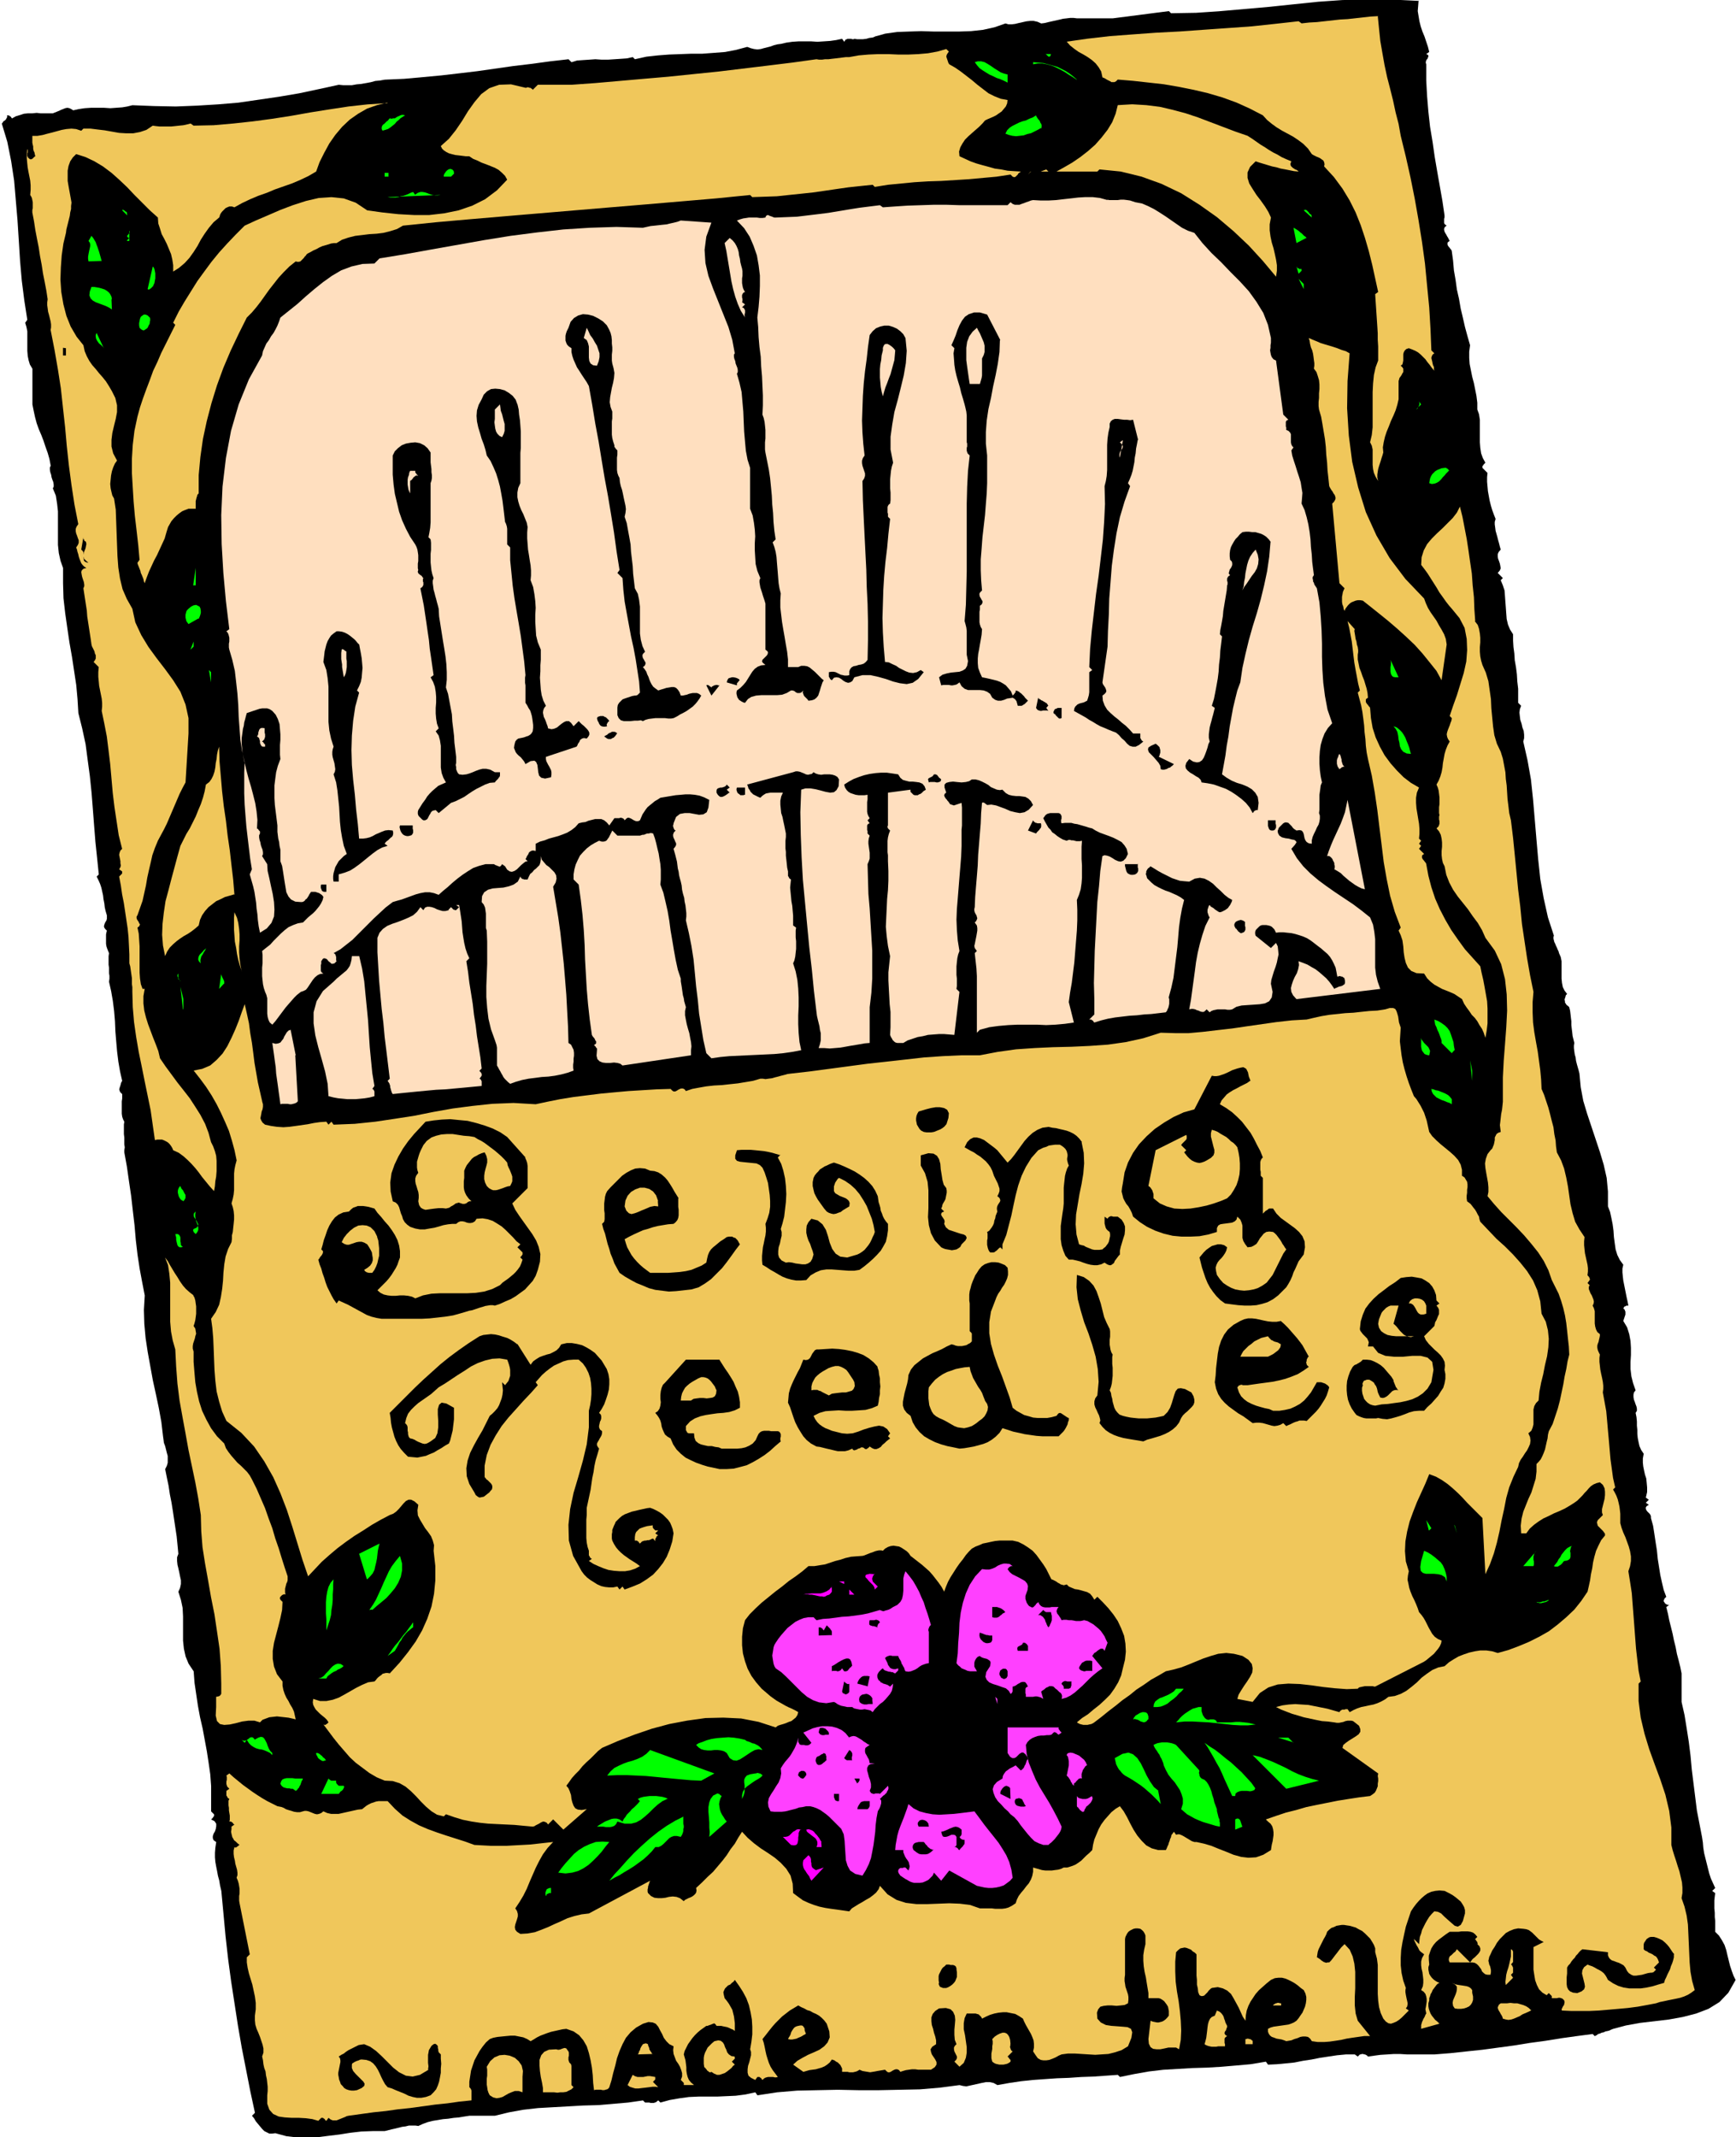 <svg xmlns="http://www.w3.org/2000/svg" width="544" height="669.333" fill-rule="evenodd" stroke-linecap="round" preserveAspectRatio="none" viewBox="0 0 4080 5020"><style>.pen1{stroke:none}.brush2{fill:#000}.brush3{fill:#f0c75b}.brush4{fill:#0f0}.brush5{fill:#ffdfbf}.brush6{fill:#ff40ff}.brush7{fill:#f0f}</style><path fill-rule="nonzero" d="m3334 1-1 13-1 12 2 12 2 12 3 12 4 12 5 12 4 12 4 12 3 12-7 5 4 2 1 2v2l-1 2-1 3-2 2-1 2-1 3v3l1 3v38l2 37 3 36 4 36 6 36 5 35 6 35 6 34 6 34 5 34v5l-1 3v10l1 2 2 2 3 2-4 3-2 4v3l1 4 2 4 2 3 2 4 2 3 2 4 2 4-3 2-2 2v5l1 2 2 3 2 2 2 3 2 2 1 3 3 22 2 23 4 23 3 22 5 22 4 23 5 21 5 22 6 22 6 21-2 15v15l1 14 3 15 3 15 4 15 3 15 3 15 2 16v16l4 11 2 13v53l1 13 2 13 4 11 6 11-1 1-1 1-1 1-1 1-1 2-1 1-1 1v4l12 12-1 10v11l1 11 1 11 2 11 2 11 3 12 3 10 4 11 4 10-2 7v6l1 7 1 8 2 7 2 7 2 8 2 7 2 8 2 7-5 6-2 5v6l1 5 2 5 2 6 1 5 1 6-2 5-5 6 12 12-5 5 5 12 4 12 1 13 1 14 1 13 1 14 1 13 3 13 5 12 7 11v14l1 16 2 15 1 16 3 17 2 16 1 17 2 17v33l7 7-3 8-1 8 1 9 1 8 3 9 2 9 3 8 1 9v8l-2 8 10 44 8 45 5 47 4 47 4 47 4 46 5 47 8 45 10 45 14 43-1 3v4l1 4 1 4 2 4 2 5 2 4 2 5 2 4 1 4 4 9 2 10v41l1 10 2 10 4 8 6 8-3 3-1 4-1 3-1 3 1 4v3l2 3 2 3 3 2 3 3 2 8 1 8 1 9 1 8v9l1 9 1 8 1 9 2 8 2 8-1 6v6l1 8 1 7 2 7 1 8 2 8 2 7 2 7 2 8 3 32 6 32 9 30 10 30 10 30 10 30 9 30 7 31 3 32v35l5 13 3 14 3 15 2 15 1 15 2 15 2 14 4 13 6 12 8 11-2 9v9l1 10 1 9 2 10 2 10 2 10 2 10 2 9 2 10h-5l-1 1-2 1h-1l-1 1-1 2v1l-1 1 3 2 1 3 1 2v7l-1 3-1 3-1 3-1 3-1 3 9 15 5 16 3 16 1 16v17l-1 16v17l2 17 4 16 6 17-4 5-1 5v6l1 6 2 5 2 6 2 5 1 5v5l-3 5 2 10 1 10v10l1 10v9l1 10 2 10 2 9 4 9 6 9-2 11v10l1 9 2 10 2 9 3 9 1 10 1 11v11l-3 13 7 5-7 7 7 5-5 3-2 3v3l1 3 2 3 3 3 3 3 2 3 1 3v4l5 18 3 19 3 20 3 19 2 20 3 19 3 19 4 18 4 17 6 16-1 1-1 1-1 1-1 1-1 2v1l-1 1v3l1 1 1 1v1l1 1 1 1 1 1 2 1h1l1 1h4l-7 5 4 16 3 15 4 16 4 16 3 15 4 16 3 16 4 15 4 16 3 15v67l7 31 5 31 5 32 4 32 3 33 4 32 4 32 4 32 6 31 6 31 2 13 1 12 2 13 3 12 3 12 3 12 3 12 4 12 5 11 5 11-7 7 7 5-1 8-1 9v19l1 10v10l1 9v26l9 9 7 11 6 11 4 12 3 13 3 12 3 12 4 12 4 11 5 10-17 30-21 22-26 16-29 11-31 8-33 6-34 4-34 4-33 6-30 8-5 2-4 2-4 1-5 1-4 2-5 1-4 2-4 1-4 3-4 2-5-5-38 5-36 5-37 6-37 5-37 6-37 5-37 5-38 4-37 4-38 3h-64l-16-1h-16l-15 1-16 1-15 2-14 2-2-2-1-1-2-1-2-1h-2l-2-1h-4l-2 1h-2l-5 5-7-5h-21l-21 2-20 3-20 3-20 4-20 3-20 4-20 2-21 2-21 1-5-7-36 6-34 3-35 3-34 2-34 1-34 2-34 2-34 4-34 6-34 7-5-5-29 2-28 2-29 1-29 2-28 1-29 2-28 2-28 3-27 4-28 5-9-5-9-2h-9l-10 2-9 2-9 2-9 2-9 2-8-1-8-2-46 6-47 4-48 1-48 1h-49l-48-1-49 1-47 1-47 4-46 7-5-7-23 5-23 3-22 1-22 1h-44l-22 1-22 3-23 4-22 6-5-5-3 2-2 2-3 1-3 1h-7l-3-1h-10l-5-5-35 5-35 3-35 3-36 1-35 2-36 2-35 2-35 4-33 6-33 8h-60l-13 2-12 2-12 1-13 2-12 1-12 2-12 2-12 3-11 4-11 5-7-1h-15l-8 2-8 1-8 2-8 2-9 2-8 2-8 2h-28l-27 1-26 3-25 4-25 3-24 3-25 2-25-1-26-3-26-7-8 1h-6l-6-3-6-3-5-5-5-6-5-6-5-6-4-7-5-6 7-7-11-51-10-51-10-51-9-52-8-52-8-52-7-52-6-53-5-54-5-53-3-13-2-12-3-11-2-11-2-10-2-11-1-11v-11l1-12 2-13-6-4-2-5v-5l2-6 3-5 2-6 1-6v-6l-4-6-8-4 1-1 1-1 1-1 1-1 1-2 1-1 1-1v-4l-7-7v-60l-2-27-4-28-4-26-5-27-5-27-6-26-5-27-4-27-4-27-2-27-12-18-7-17-4-18-2-19v-57l-1-20-4-19-6-19 4-9 2-9v-9l-2-9-2-10-2-9-2-8-1-9v-9l3-8-2-21-2-20-3-20-3-20-3-20-3-19-4-20-3-20-4-19-4-20 4-8 2-7v-16l-2-7-2-8-2-8-3-8-1-8-1-7-4-34-6-33-7-33-7-32-6-33-6-33-5-33-3-33-1-33 2-34-6-31-6-32-5-33-4-34-3-35-4-34-4-35-5-34-5-35-6-33v-5l1-7-1-7v-16l-1-8v-23l1-6-3-6-2-6-1-7v-29l1-7v-10l-3-3-2-2-1-3-1-3 1-4 1-3 1-3 1-4 1-3 2-3-5-22-4-23-3-24-2-23-2-24-1-24-2-24-3-24-4-23-5-22 1-7v-7l-1-6v-13l-1-7v-20l1-7-2-5-2-5-2-6-1-6v-22l1-5 1-4-4-4-2-3-1-3 1-4 1-3 2-4 2-3 1-4v-8l-3-10-2-9-1-9-2-10-1-9-2-9-2-9-3-9-4-9-4-8 5-5-4-39-4-38-3-38-3-39-3-38-4-39-5-37-5-38-8-37-9-36-2-33-3-33-5-33-5-33-6-34-5-34-5-35-4-35-1-35v-36l-6-17-4-18-2-19v-79l-2-18-3-19-7-17 2-4v-5l-1-6-2-5-2-6-1-6-2-6-1-6v-5l2-4-3-16-4-14-5-14-5-15-5-13-6-14-5-14-4-15-3-14-3-15v-84l-6-10-3-10-2-10-1-12v-46l-2-10-3-10 5-7-7-45-6-47-4-46-3-48-3-47-4-47-4-47-7-46-9-45-13-43 2-2 1-2 2-2 2-1 2-2 1-1 1-2 1-2 1-2-1-3h5l1 1 1 1h1l1 1 1 1 1 2 1 1 9-5 10-3 9-3 10-1h10l10-1 9 1h29l5-2 5-2 5-2 4-2 5-2 5-2 5-1 5 1 4 2 5 3 13-3 14-2 15-1h30l15 1 14-1 14-1 12-2 12-3 51 2 51 1 50-2 49-3 48-4 48-7 48-7 47-8 47-10 46-10 10 1h21l11-2 11-1 11-2 11-2 11-3 11-1 11-2 46-2 44-4 43-4 43-5 42-5 42-6 42-6 42-5 44-6 44-5 7 7 13-4 14-1 15-1 14-1 15 1h15l15-1 15-1 14-1 14-3 5 5 27-6 27-3 26-2 27-1 26-1h26l27-2 26-2 26-5 26-7 8 3 8 2 8 1 8-1 7-2 8-2 8-2 8-3 8-2 8-1 13-3 14-2 15-1h29l15 1 15-1 15-1 14-2 14-3 5 7 2-3 1-2 3-1 2-1h8l3 1h3l2-1 6 1h14l8-1 7-2 8-1 7-3 8-2 7-2 7-2 28-4 28-1 29-1 30 1h58l29-1 28-3 27-6 26-9 7 2h8l8-1 8-2 9-2 9-2 9-1h8l9 2 9 4 8-1 8-2 9-2 9-2 9-2 8-2 9-1 8-1h8l8 1h84l132-17 5 5 59-1 58-4 57-5 57-5 57-6 58-6 57-4 59-1h60l61 3z" class="pen1 brush2"/><path fill-rule="nonzero" d="m3238 37 3 30 3 29 5 29 5 28 6 28 7 27 7 28 6 28 7 27 5 28 12 49 11 49 10 50 9 51 8 50 7 51 5 52 5 51 3 51 2 50 7 7-4 3-2 4-1 4 1 4 1 4 1 5 1 4 2 4v5l1 4-6-7-5-7-5-6-5-7-5-5-6-6-6-5-7-4-7-3-8-3-6 2-4 4-2 4-1 4v15l-1 5-1 4-4 3 4 4 2 3v8l-2 3-2 4-2 3-3 4-1 4-1 3v43l-3 13-4 13-5 12-6 13-5 13-5 12-4 12-3 13-2 12 1 12-2 7-2 6-2 7-2 6-2 6-2 7-1 6-1 7v7l2 8-6-10-4-9-2-9-1-10v-36l-2-9-4-8 4-17 2-18v-83l1-20 2-20 4-18 6-16v-33l-1-16v-15l-1-16-1-15-1-15-1-15-1-15-1-16 7-5-7-32-7-32-8-32-9-31-10-30-12-30-14-28-17-28-20-27-23-25 1-5-1-5-2-4-3-2-4-3-4-2-5-2-4-2-4-2-3-2-9-13-11-11-12-9-12-8-13-7-13-7-13-8-11-8-11-9-10-11-31-16-31-14-33-12-34-10-34-8-35-7-35-6-36-4-36-4-36-3-4 4-4 2h-7l-3-2-4-2-4-2-3-2-4-2-3-1-3-14-6-10-7-9-9-8-10-7-10-6-11-6-10-7-10-8-8-9 49-7 52-6 53-4 55-4 57-3 56-4 57-4 56-4 56-6 54-6 7 5 18-2 18-1 18-2 18-2 18-2 18-1 18-2 18-2 18-2 18-1zm-1008 84-2 3-2 3-1 2-1 4 1 3 1 3 1 3 1 3 1 3 2 3 14 8 13 9 13 10 13 10 13 11 13 10 13 10 14 7 15 6 16 3-1 8-3 7-5 6-5 6-6 4-7 5-6 3-7 3-7 3-6 3-6 7-8 8-8 7-8 7-9 8-8 8-6 9-5 9-3 10 1 11 13 6 13 6 14 5 14 4 15 4 14 4 15 2 15 3 15 1 16 1-2 2-2 1-2 2-1 2-2 2-1 1-2 2-2 1h-2l-3-1-5-5-33 5-33 3-33 3-32 2-32 2-31 1-32 2-31 3-31 3-31 5-5-5-29 3-28 3-28 4-27 4-28 4-28 3-29 3-28 3-29 1-29 1-5-5-80 8-82 7-82 7-84 7-83 7-83 7-83 7-82 7-79 7-78 8-14 8-16 5-16 4-16 2-17 1-16 2-17 2-16 4-15 5-13 8h-6l-7 1-6 2-7 2-7 2-7 3-7 4-7 3-7 4-6 3-3 2-2 3-3 3-2 3-3 3-3 3-2 2-4 1h-3l-4-1-15 12-13 13-12 13-11 14-11 14-10 14-10 14-10 13-11 13-12 12-19 38-19 40-17 40-15 41-13 42-11 42-9 42-6 42-4 43v43l-3 3-1 4-1 3-1 4-1 4v18h-17l-8 3-7 3-7 5-6 5-6 6-6 7-4 7-4 7-4 13-4 14-6 13-6 13-6 13-7 13-6 13-6 13-5 13-5 14-2-5-1-5-2-5-2-5-2-4-1-5-2-5-2-5-2-5-1-4 5-7-3-34-4-35-4-34-3-34-2-33-2-34v-33l2-33 4-33 7-33 6-22 7-21 8-22 8-21 8-22 10-21 9-21 11-22 11-22 11-22-5-5 13-26 14-24 15-24 15-24 16-22 17-23 18-22 19-21 20-21 21-21 26-12 28-12 30-13 29-11 31-10 30-7 30-2 29 3 28 10 27 18 36 5 37 4 37 2h36l35-4 34-7 32-11 30-15 28-21 24-25-5-9-7-7-8-7-9-5-10-4-10-4-11-4-10-5-10-4-9-6h-8l-8-1-8-1-9-1-8-2-7-2-6-3-6-4-4-4-3-6 19-17 16-20 15-22 14-23 15-21 16-19 19-14 23-8 28-1 34 8h2l2-1h3l2 1h2l2 1 1 1 2 1 1 2 12-12h79l56-4 57-5 57-5 58-5 58-6 59-6 58-7 58-7 57-7 58-8 6 1h7l7-1h8l8-1 9-1 8-1 8-1 8-1h8l22-4 23-2 23-1h24l23 1h24l23-1 23-2 22-4 21-6 7 7z" class="pen1 brush3"/><path fill-rule="nonzero" d="m2470 127-1 4-2 2h-3l-2-2-1-1-2-2-2-1h-5 19zm-102 48v19l-8-4-9-4-9-3-8-4-9-4-8-5-8-5-7-5-6-7-5-7 7-2h8l8 2 7 4 8 5 7 5 8 5 8 5 8 3 8 2zm162 12-9-6-10-6-9-6-11-6-10-5-10-4-11-3-10-2h-11l-11 2v-5l12 1 12 1 11 3 11 3 11 3 10 5 10 5 9 6 9 7 8 7z" class="pen1 brush4"/><path fill-rule="nonzero" d="m910 241-24 6-23 8-21 12-20 14-18 17-16 19-14 20-12 22-11 22-8 22-19 11-19 9-19 8-20 7-20 7-19 8-20 7-19 8-19 9-18 10-6-2h-6l-5 2-4 2-4 4-4 4-3 4-2 4-1 4-1 2-13 11-11 13-10 14-9 14-8 15-9 14-10 14-11 12-13 11-14 9v-15l-2-13-3-13-5-12-5-12-6-12-6-11-4-13-4-12-1-14-19-17-18-18-18-18-17-18-19-18-18-16-20-15-20-12-21-10-22-7-8 8-6 9-4 11-2 11v24l2 12 2 11 2 11 2 11 1 6-1 8v7l-2 8-1 8-2 8-2 8-2 8-2 8-1 8-6 25-4 28-2 28-1 29 2 29 5 29 7 27 10 25 14 24 16 20 3 14 5 12 6 11 7 10 8 9 8 10 8 9 8 10 7 11 7 12 8 16 4 17v16l-3 16-4 16-4 17-2 16v16l4 16 9 17-5 7-4 9-3 9-2 10-1 10-1 10 1 10 2 9 2 8 4 7 4 26 1 27 1 28 1 27 1 27 2 27 4 26 6 25 10 23 13 23 7 32 14 30 17 28 19 26 20 26 19 26 17 27 12 30 7 32v36l-7 115-7 13-7 14-6 14-6 14-6 14-6 14-6 14-7 14-7 13-7 13-7 17-6 17-4 18-4 17-4 18-3 18-4 18-4 18-6 17-6 17-2 3v4l1 3 2 3 2 3 1 3 2 2-1 3-1 2-4 3 3 14 1 15 1 15v62l1 14 2 13 4 11h5l-3 17v17l2 17 4 16 5 16 6 16 6 16 6 15 6 16 4 17 13 19 14 19 14 19 15 19 14 18 13 20 12 19 11 21 8 21 6 22 5 10 4 11 3 11 1 12v24l-1 13-2 11-1 12-2 11-10-11-9-11-9-11-8-11-8-10-9-10-9-9-10-9-11-8-13-6-2-5-3-5-3-4-4-4-5-3-4-2-5-2h-11l-6 1-5-35-5-35-7-34-7-34-7-35-7-34-6-35-5-35-3-35-1-36v-11l-1-7v-14l-1-7-1-7-1-7-1-7-2-7v-21l-1-21-1-20-2-20-3-20-3-20-3-20-4-20-3-21-4-21 1-1 1-1 1-1 1-1 1-1 1-1 1-1v-5l-7-5 3-5 1-4-1-5v-5l-1-5-1-5-1-5 1-5 2-5 4-4-8-32-5-33-5-33-4-33-3-34-3-34-4-33-4-32-6-31-6-29 1-10v-9l-1-10-2-10-2-10-2-10-1-11-1-10v-11l1-12-12-12 3-4 2-4v-8l-2-4-1-5-2-4-2-4-2-4-1-4-2-14-2-13-2-13-2-13-2-13-1-14-2-13-2-13-2-13-2-13 2-5v-4l-1-6-2-6-2-6-1-5-1-6 1-4 4-4 7-2-5-3-4-4-3-4-2-5-2-5-2-6-1-5-2-6-1-5-2-5 4-6 2-5v-6l-2-5-2-6-2-5-1-5v-6l2-5 4-6-9-46-7-46-6-45-5-46-4-45-5-45-5-46-7-45-8-46-9-46 1-6v-7l-1-7-2-8-2-8-2-7-1-8-1-7v-7l1-7-3-20-4-21-4-20-3-20-4-21-3-20-4-20-4-21-3-20-4-21v-6l1-4v-14l-1-5-1-5-2-4-2-3 1-12v-11l-1-11-2-10-2-10-2-11-1-10-1-11v-11l1-11 1 2v6l-1 2v6l1 2 1 2 2 2 3 2h3l1-1h1l1-1 1-1 1-1 1-1 1-1 2-1-1-4-1-5-2-4-1-5v-5l-1-4-1-5v-16h12l12-2 11-3 12-3 11-3 11-3 11-2 12-1 11 1 12 4 5-5h17l16 2 17 2 17 3 17 3 17 1h16l16-3 15-5 15-10 7 1 9 1h27l10-1 9-1 10-1 9-2 8-2 7 5 47-1 46-4 46-5 45-6 45-7 45-8 44-7 46-7 45-5 47-3zm2022 78 11 7 10 7 10 7 10 6 9 6 10 6 10 5 10 6 11 5 12 5-2 5v3l1 3 2 2 2 2 3 2 3 2 3 1 3 2 2 2-11-1-10-2-10-2-11-2-10-3-10-2-10-3-10-3-10-3-9-3-13 13-6 13v13l4 13 8 13 9 14 10 13 10 14 8 13 6 13-3 16v14l2 15 3 14 4 13 3 13 3 14 2 13v13l-2 14-31-37-33-36-36-34-39-33-41-29-43-27-46-22-47-17-49-12-50-5-5 5h-96l18-10 19-11 19-13 18-14 17-15 15-17 14-18 11-18 8-20 5-20 34-2 33 2 32 4 30 7 30 8 30 10 29 11 29 11 29 11 29 10z" class="pen1 brush3"/><path fill-rule="nonzero" d="m952 271-5 3-6 4-4 4-5 4-4 5-5 4-5 4-6 4-6 2-7 2-2-4v-4l1-3 2-3 3-2 3-3 3-3 3-2 2-3 2-2 4 1 4-1h4l3-2 3-2 3-1 4-2 3-1h4l4 1zm1494 30-7 4-8 4-8 4-9 2-8 3-9 1-9 1-9-1-8-2-8-3 4-8 6-6 6-4 8-4 8-4 8-3 8-2 8-4 8-3 8-5 1 3 2 3 2 3 2 2 2 3 1 3 2 3 1 3v4l-1 4zM1066 403l1 2v3l-1 1-1 1-1 1-1 1-1 1-1 1-1 1h-17v-3l1-3 2-3 2-3 3-3 3-2 3-1h3l4 2 3 4z" class="pen1 brush4"/><path fill-rule="nonzero" d="m2446 403 13-5 5 5h-17zm-24 0-6 7-5-7 5 7 7-7z" class="pen1 brush3"/><path fill-rule="nonzero" d="M904 415h9v-9h-9v9zm72 42 6-4 6-2h5l6 1 6 2 5 2 6 2 7 1h6l7-1-125 5 6 1h13l6-1 6-2 6-1 6-2 5-2 6-3 6-2 5 7z" class="pen1 brush4"/><path fill-rule="nonzero" d="m2602 469 5 1h20l7-1h7l8 1 7 1 6 2 6 2 16 3 14 6 14 7 13 8 14 9 13 9 13 9 13 9 14 7 15 5 19 24 21 23 23 22 22 23 22 22 21 23 18 25 16 26 11 28 7 31v11l-1 6v6l-1 6 1 6 1 5 2 5 4 5 6 3 17 127 12 12-3 1-2 2-1 2v11l1 2v6l5 2 4 4 2 4v19l1 5 2 4 3 3-5 7 2 12 4 13 4 12 4 13 4 12 4 13 2 13 2 12-1 13-1 12 7 15 5 17 4 17 3 18 2 17 1 18 2 18 1 17 2 16 2 15-2 3-1 2v3l1 4v3l2 3 1 4 2 3 2 3 2 3 6 33 3 33 2 32 1 32v31l1 31 2 30 4 31 6 32 11 32-10 11-8 13-5 13-4 14-2 14-1 15v15l1 15 2 15 3 14-3 7-1 8-1 7-1 7v35l-1 8 2 6v7l-1 7-2 7-4 7-3 7-4 8-3 7-2 8v8l-7-1-5-3-3-4-2-5-1-5-1-5-2-5-3-3-5-1-7 1-3-2-3-2-3-3-2-3-3-3-3-3-2-2-4-1h-4l-4 2-2 2-2 2-2 2-2 2-2 2-1 2-1 3-1 2v3l1 4 3 5 6 4 8 2 8 1 7 2 6 1 4 3 1 3-4 6-8 9 13 22 15 19 17 17 19 16 19 14 20 14 21 14 21 14 20 15 20 16 7 17 3 17 2 17v67l2 17 4 16 6 17-197 24-8-9-4-8-1-9 2-8 3-9 4-9 5-9 3-9 2-10-1-9 11 4 10 4 10 6 9 5 9 7 8 7 8 7 7 8 6 8 6 9 3-2 3-1 4-2 4-1 4-1 3-2 3-2 1-3v-5l-1-5-1-2-2-1-1-1-2-1h-2l-2-1h-3l-2 1h-2l-2-11-2-10-4-9-4-8-5-8-6-7-7-6-8-7-8-6-9-7-8-6-8-5-9-4-9-3-10-3-9-2-10-1-9-1h-9l-8 1-2-4-2-4-3-3-3-3-4-2-4-1-5-1h-9l-4 1-3 2-2 2-2 2-2 2-2 2-1 2-1 3v5l1 4 36 29 12-12 4 8 1 9 1 10-2 9-2 10-3 10-4 11-3 10-3 10-1 9 4 19-2 13-6 9-10 5-12 2-14 1-15 1-14 1-12 3-10 6-5 1h-6l-6-1h-17l-5 1-5 1-5 2-4 3-7-7-4 4-3 2h-4l-4-1-4-2-4-1-4-2-5-1h-4l-5 1 4-22 3-22 3-22 3-22 3-23 4-22 5-21 6-21 7-21 10-20-2-3-1-3-1-3-1-3v-6l1-3 1-3 1-3 2-2 1 1 1 2 3 2 2 1 3 2 2 2 3 2 3 2 3 2 3 1 4-1 4-2 4-2 3-2 4-3 2-3 3-4 2-4 2-4 1-4-9-5-9-7-9-9-9-8-9-9-10-7-10-5-11-2-12 2-13 7-12-1-10-1-9-3-9-3-8-4-8-4-8-4-9-5-8-5-10-6-3 3-3 2-2 3-2 4v3l-1 3 1 3 1 3 1 4 3 3 7 7 7 6 9 5 8 4 9 4 9 3 9 4 9 4 9 5 8 6-5 20-4 22-3 22-2 24-2 23-3 24-3 24-3 24-5 23-6 22v2l1 3v11l-1 5-1 4-2 4-1 3-3 4-17 2-17 2-17 1-17 2-17 1-17 2-17 2-17 3-16 4-16 5-1-1-1-1-1-2-1-1h-1l-1-1-1-1h-5l12-12v-36l-1-38 1-38 1-38 2-38 2-38 2-38 4-37 3-36 5-35 5-2 6 1 6 2 7 4 6 4 7 3 6 1 6-2 6-6 5-10-3-12-5-8-7-8-9-5-10-5-10-4-11-4-11-4-10-5-8-5-8-2-6-2-7-2-7-2-7-2-7-1-7-2h-15l-8 1-1-3v-5l1-3v-6l-1-2-1-2-2-2-3-1h-20l-4 1-3 1-4 3-2 3-3 4 4 8 4 7 4 7 5 5 4 6 6 4 6 5 6 4 7 4 9 3 2-1 3-1h3l3 1h4l4 1 4 1h8l5-1-1 14v29l1 15v29l-1 13-2 14-4 13-5 12 1 23v25l-1 24-2 25-2 25-2 25-3 24-3 24-4 23-3 22 12 48-21 3-22 2-22 1-22-1h-45l-22 1-23 2-22 3-22 6-7 7v-133l-1-18-2-18-2-18 5-5-5-7-1-5 1-4 1-5 1-5 1-5 1-5 1-6 1-6v-6l-1-6-5-7 3-3 2-4 1-3-1-3-1-4-2-3-2-4-1-4v-4l1-4 1-24 2-25 2-24 2-25 1-25 2-24 2-25 2-24 1-25 2-24 2-1h1l2 1h1l1 1 1 1 1 1h1l1 1 1 1 10-1 11 2 11 4 11 4 11 5 12 3 11 2 11-2 10-6 10-11-5-9-6-6-7-4-7-1-7-1h-8l-9-1-8-2-7-4-8-8-6 1-7-1-7-3-7-3-6-5-7-4-8-4-7-3-8-2h-9l-6 4-8 2-10 1-11-1-9-1-9 1-7 2-4 4v7l4 12-3 2-1 2-1 2 1 3 1 2 2 3 2 2 2 3 2 2 2 3 2 3 3 1 3 1 3 1 3-1 3-1 3-1 3-1 3-1 3-1 1 11v42l-1 10v38l-1 25-2 25-2 24-2 25-2 25-2 24-1 25 1 25 2 24 4 25-3 8-2 9-1 9-1 10v20l1 9v17l-1 7 7 7-12 101-12-1-12-1h-12l-13 1-13 1-12 3-12 2-12 4-12 4-10 6h-14l-4-1-3-2-2-2-2-2-2-4-2-3-2-5 1-18v-36l-2-18-1-19-1-18-1-19v-19l2-19 2-19-5-24-3-23-2-22 1-22 1-21 1-22 2-21 1-22v-23l-1-23v-14l-1-7v-27l1-8 2-8 3-8-1-1-1-1-1-1-1-1-1-1v-1l-1-1v-3l1-2v-77l53-7v5l1 1 1 1 1 1 1 1 1 1 1 1 1 1 3 1h7l3-2 3-1 3-2 2-2 3-3 2-1 3-2-3-8-5-6-7-3-7-1-9-1h-8l-8-2-7-2-6-5-5-8-13-2-14-2h-13l-13 1-14 2-13 3-12 4-13 5-11 6-11 7 2 7 4 6 4 4 5 3 6 2 6 2 7 1h14l7-1v11l-1 6v23l1 5 2 5 3 5-5 5 5 7-3 1-2 2-1 2v11l1 2v6l5 5-2 6-1 7v6l1 7 1 7 1 7v14l-2 6-3 7 1 35 1 35 3 34 2 33 2 33 2 33v66l-2 33-4 34v84l-12 1-11 2-12 2-12 2-11 2-12 2-12 1-12 1-13-1h-13l3-9 2-9v-17l-2-8-1-8-2-8-2-8-2-9-1-8-6-50-5-51-6-52-5-52-5-53-5-53-3-53-2-53-1-53 2-53 10-3h12l12 2 12 3 11 3 11 2 9-1 6-5 5-9 1-16-4-6-5-3-6-2-7-1h-13l-7 1-7-1-6-2-5-3-4 4-5 1-4 1-5-1-4-2-5-2-5-2-5-1h-5l-6 2-108 29 2 5 1 4 3 4 2 4 3 3 3 3 4 2 4 2 4 2 5 2 4-4 4-3 5-3 5-1 6-1h29l-4 9-2 10v9l1 10 1 10 3 9 2 10 2 9 2 10 2 10v8l-1 9v18l1 8v9l1 9 1 9 1 10 2 9v11l1 1 1 2 1 2 1 1 3 2-1 9-1 10 1 11 1 10 1 11 2 11 1 12 1 11v23l7 5-1 7v16l1 9v18l-1 9-1 9-2 9-3 7 6 19 4 20 2 20 1 21v21l-1 21v21l1 21 2 21 4 19-21 4-21 3-21 2-21 1-21 1-22 1-21 1-21 1-21 2-21 3-12-12-7-31-5-31-5-31-3-32-4-32-3-32-3-31-5-32-6-30-7-30 1-9v-8l-1-9-1-9-2-9-1-9-3-10-2-9-1-10-2-9-2-7-2-8-1-8-2-8-1-8-1-8-2-8-2-8-2-7-2-7 4-5 2-4v-4l-2-4-2-5-2-4-1-4v-4l2-5 4-4-2-1-1-1-1-2-1-2v-1l-1-2v-4l1-2v-2l6-15 9-7 11-2h12l11 2 11 2 10-1 8-5 4-11 2-18-12-6-11-4-11-2-11-1h-11l-11 1-12 1-12 2-12 2-12 2-6 4-7 4-6 5-5 4-6 5-4 5-4 6-4 6-3 7-3 7-4 2h-5l-3-1-4-2-3-2-4-2-3-1h-3l-3 2-4 4-1-2-2-2-2-1-3-1h-2l-3 1h-11l-12 17-6-7-6-5-7-3h-14l-8 2-8 2-7 3-8 1-8 2-8 9-9 7-10 6-10 4-11 4-11 3-11 3-10 4-11 3-10 5v17l-5-1h-3l-3 1-3 2-2 2-1 3-2 3-2 3-1 3-2 3 5 5-5 1-4 3-6 5-5 5-5 5-6 4-6 2-5-1-6-4-5-8-7-5-2 3-2 2-2 1-2-1-3-1-2-1-3-1-3-2h-20l-15 4-14 5-13 8-12 8-12 9-12 10-11 10-11 9-10 9-11-4-10-2h-11l-11 2-11 3-11 4-11 4-11 4-11 3-10 3-17 13-14 13-14 13-13 13-12 12-13 13-12 12-14 11-14 11-16 9 2 1 2 2 1 2v2l1 1v9l1 2-5 5-4 1h-3l-3-3-4-3-3-4-3-2-4-1-3 1-4 6v6l-1 3v13l1 3 2 2 3 2-8 1-6 3-6 5-5 6-4 6-4 6-4 6-4 5-6 3-6 2-9 7-7 7-7 8-7 8-6 7-6 8-6 8-6 8-6 8-7 8-6-5-3-6-2-7-1-8v-36l-2-8-3-7-3-9-2-9-1-9-1-10v-20l1-10v-20l-1-9 10-8 9-7 8-9 9-9 8-8 9-8 9-7 11-5 11-4 12-2 6-6 6-6 6-5 6-5 5-5 5-6 4-5 4-6 4-8 2-8-2-3-2-2-3-2-3-2-3-1-3-1-3-1h-10l-2 3-2 3-2 4-2 3-2 3-3 2-2 3-3 2-3 1h-3l-13-1-10-5-6-7-5-10-2-12-2-12-2-13-2-13-2-12-4-11v-27l-2-9-1-9-2-8-1-8-1-8v-15l-2-16-2-16-2-16-1-16v-30l2-16 2-15 4-15 6-16-1-10v-23l1-12v-13l-1-12-1-12-4-12-5-10-8-9-6-4-6-2h-12l-6 1-6 2-6 2-6 2-6 2-6 2-2 7-2 8-2 7-1 8-2 7-1 8-1 7-1 7v13l2 21 4 20 5 21 5 19 6 20 5 19 5 20 3 19 2 20-1 20 1 1h1l1 1 1 2 1 1 1 1 1 1v5l-2 4v5l1 6 2 6 1 6 2 6 2 5 1 6v5l-2 4 12 19 1 16 4 17 4 19 4 18 3 19 1 18-1 16-6 15-11 13-16 10-3-15-2-15-1-13-2-14-1-13-2-13-2-13-3-13-4-14-4-14 5-12-4-25-3-25-3-25-3-26-2-25-2-26-1-26v-50l1-24-6-26-4-26-2-27-2-27-1-28-2-27-3-27-3-26-6-26-7-24-1-5v-9l1-5v-9l-1-4-1-4-2-4-3-3 7-5-8-66-6-66-4-68-1-68 3-67 8-67 12-64 18-62 24-59 31-56 2-10 4-9 4-9 6-8 5-9 6-8 5-9 4-8 4-10 3-9 20-16 20-16 20-18 20-17 20-16 21-15 22-13 24-9 26-6 28-1 12-12 61-10 61-11 62-11 62-11 62-10 62-8 62-7 62-4 63-2 62 2 9-2 9-2 10-1 9-1 9-1 10-1 8-2 9-2 8-2 8-3 72 5-12 33-4 31 2 31 7 30 11 30 12 30 12 30 12 30 9 30 6 32-2 3v5l1 5 2 5 1 6 2 5 2 5 1 5v5l-2 4 6 21 5 22 2 23 2 23 1 24 1 23 2 23 2 22 4 21 6 19v96l6 16 3 17 2 16 1 16-1 16v17l1 16 1 16 4 16 7 17-2 5v5l1 6 1 6 2 6 2 6 2 7 2 6 2 6 2 7v108l5 4 1 3-1 4-2 3-4 4-3 3-3 3-1 4 2 3 6 5-10 1-8 3-7 5-6 7-5 8-5 8-5 8-6 7-7 7-8 6-1 4v4l1 4 1 4 2 3 2 3 3 2 3 2 4 2 4 1 7-9 8-5 11-3 12-1h37l12-1 11-4 10-6h4l3 1 2 1 2 2 2 1 2 1h5l4-1 5-5-1 3v3l1 2 1 3 1 2 2 2 2 2 2 2 2 2 2 3 8-1 6-2 5-4 4-5 2-6 2-6 2-7 2-6 2-6 3-5-5-4-5-5-6-6-5-5-6-5-6-5-6-3-7-1h-7l-7 3h-24v-18l-2-18-3-17-3-18-3-17-3-18-2-17-2-17v-17l1-16-3-12-2-12-1-12-1-13-1-12-1-12-1-13-2-12-3-11-4-11 7-7-3-20-2-21-1-21-2-20-1-21-2-21-2-20-3-20-4-20-4-20-1-7v-17l1-9v-20l-1-10-1-9-2-9-3-8 1-22v-23l-1-22-1-23-2-23-1-23-3-23-2-23-1-24-2-22 3-25 2-24 1-25v-25l-3-24-4-23-8-23-9-21-13-20-17-18 8-3 7-2 7-1 6-1h19l7 1h6l7-1 1-3 2-2 3-1 2 1 2 1 3 1 3 1 2 1 3 1h3l25-1 25-1 25-3 25-3 24-3 24-4 24-4 25-4 24-3 24-3 7 5 28-2 30-2 31-1 30-1h31l31 1h112l7-7 5 4 5 2h11l5-2 6-2 5-2 6-2 5-2 5-1 18 1h18l18-1 17-2 18-2 17-2 17-1h17l17 2 18 5z" class="pen1 brush5"/><path fill-rule="nonzero" d="m298 499 1 7-12-12 1-1h2l1 1h1l1 1 1 1 1 1h1l1 1 2 1zm2784 6 1 6-19-17 3-1h2l2 1 2 2 1 1 2 2 1 2 2 2 2 1 2 2zm-12 54-23 12-7-36 4 2 3 2 3 2 3 2 3 3 3 2 3 3 3 3 3 2 3 3zm-2772 6 6-6-3-1-2-2v-3l2-1 1-2 2-2 1-2v-2l-1-2v24h-5zm-60 48-30 1-1-6v-5l1-6 1-5 1-5 1-4 1-5v-4l-1-4-3-4 7-12 4 5 3 5 3 5 2 6 2 5 2 6 2 6 2 7 2 7 2 8z" class="pen1 brush4"/><path fill-rule="nonzero" d="m1744 631 1 6v11l-1 6v11l1 6 1 5 2 5 3 5-3 1-2 2-1 2-1 2v6l1 3v5l-1 3 7 5-7 7 3 1 2 2 1 2 1 2v6l-1 3v5l1 3-10-16-7-16-6-17-5-18-4-18-3-18-3-18-3-18-3-18-4-18 12-12 7 6 5 6 4 7 3 7 2 7 1 8 2 8 1 8 2 8 2 7z" class="pen1 brush5"/><path fill-rule="nonzero" d="m358 673-1 2-1 1-1 1-1 1h-1l-1 1-1 1h-3l-1-1 12-53 2 2 2 4 1 5 1 5v12l-1 5-1 6-2 4-2 5zm2700-42 1 2v3l-1 1-1 1-1 1-1 1-1 1-1 1-1 1-5-17 1 1v1l1 1 1 1h1l2 1 1 1h3l2-1zm6 48-12-24 12 12v12zM262 703l1 24-6-4-8-4-8-3-8-3-8-3-7-4-5-5-3-7 1-9 4-11h6l6 1 6 1 7 2 6 2 5 3 5 4 3 4 3 6 1 6zm90 42 1 4v4l-1 3v3l-1 3-2 3-1 3-2 3-3 2-3 2-1 1h-3l-2-1-1-1h-1l-1-1-1-1-1-1-1-1-1-6v-5l1-5 1-5 2-5 4-3 3-2h4l5 2 5 5z" class="pen1 brush4"/><path fill-rule="nonzero" d="m1432 775 3 7 2 8 1 9v8l1 9v8l-1 9v14l1 7 3 11 2 11-1 12-2 11-3 12-2 11-2 11-1 12 2 11 4 11v16l-1 7v31l1 8 2 8 3 9v4l1 1 1 1 1 2 1 1 1 1 1 1 1 1v10l-1 7v29l1 7 2 6 3 6 1 10 2 9 3 9 2 9 2 10 2 9 2 9 1 8-1 9-2 9 5 15 3 17 3 16 3 17 1 17 2 17 2 17 1 18 2 17 2 17 7 13 3 14 2 16v63l2 15 4 15 6 13-4 4-2 3v4l1 4 2 3 2 4 2 3v4l-2 4-4 3 4 5 4 6 2 6 3 6 2 6 2 5 3 6 4 6 5 4 7 5 6-2 7-2 6-2 6-1 6-1h6l5 2 4 4 4 6 3 8h5l4-1 5-1 5-2 4-1 5-1h10l5 2 5 4-4 7-5 7-5 6-6 6-7 5-7 5-7 4-8 4-8 5-8 4-6 1h-6l-8-1h-23l-8 1-8 1-7 2-6 3-5-2-7 1h-8l-9 1h-16l-7-2-5-5-3-7v-18l1-6 3-5 4-4 4-4 5-2 6-2 6-2 6-2 6-1h3l2-1h1l1-1 1-1 1-1 1-1 1-1 1-1-2-26-4-26-4-26-5-27-6-27-5-27-5-27-5-28-3-27-2-28-12-12 5-7-7-44-6-44-7-43-7-42-8-43-7-42-7-43-8-43-7-43-8-45-5-9-6-9-6-9-5-8-6-9-4-9-4-9-3-9-2-9v-9l-6-4-4-4-2-4-2-6v-11l1-5 2-6 2-4 2-4 5-14 8-9 10-6 11-3 12 1 12 3 12 6 11 7 9 9 6 11zm918 24-1 28-4 28-5 26-6 27-5 27-6 26-4 27-2 27v27l3 28v65l-1 24-2 25-2 26-3 26-3 26-2 27-2 25v26l1 24 2 23-4 4-2 3v4l1 4 2 3 2 4 2 3v4l-2 4-4 3v9l-1 5v25l1 5 2 6 3 5-1 13-2 12-2 11-2 12-2 10-1 11v11l1 11 4 11 5 11 10 2 9 2 8 2 8 2 8 3 7 4 6 4 6 7 6 7 4 10 1-1 1-1 1-1 1-1 1-2 1-1 1-1v-4l4 1 4 2 2 2 3 2 2 2 3 3 2 2 2 3 3 3 4 4-2 2-2 2-2 2-2 2-2 1-3 2-2 1h-9l-3-11-4-5-5-3-6 1-7 1-7 3-7 2h-8l-6-2-7-5-5-9-7-5-8-3-9-1h-28l-8-3-7-6-5-9-4 3-3 2-4 1-5 1h-4l-5-1h-13l-5 1-5-19 8-6 10-3 10-2 10-1 10-1 8-3 6-4 4-7 2-11-3-15v-56l-1-8-2-8-2-7 3-38 1-39 1-40v-159l1-39 2-38 4-36-3-3-2-2-1-3-1-3v-7l1-3v-7l-1-3v-63l-1-9-2-9-2-8-4-14-4-13-3-13-4-13-4-14-3-13-2-13-1-14-1-13 2-12-7-7 5-11 5-12 4-12 5-12 6-11 7-9 9-6 12-4h14l17 5 31 60zm-222-6 3 31-2 29-5 29-7 29-7 28-8 29-5 29-4 29v30l6 31-3 9-2 10-1 10-1 10v21l1 10v18l-1 8-3 2-2 3-1 3v13l1 3v7l5 5-4 35-3 33-4 33-3 33-2 33-1 33-1 33 1 34 2 34 3 35 9 1 8 4 9 4 7 5 8 4 8 4 8 3 9 1 9-2 9-5 7 5-13 16-13 9-14 3-16-2-16-4-17-6-18-5-18-4h-19l-19 5-5 9-5 3-5 1-6-2-5-3-5-4-5-3-6-1-6 1-5 6-3-2-1-1-1-2-1-2-1-1v-11l6-1h5l5 1 4 2 4 2 4 2 5 1 4 1h6l5-1v-9l2-5 3-4 5-3 6-1 6-2 6-1 6-2 5-4 4-5 1-47v-43l-1-42-2-40-1-40-2-39-2-40-2-41-2-43-1-45 4-6 2-6v-6l-2-6-2-6-2-6-1-6v-6l2-6 4-6-3-27-2-27-1-28 1-29 1-29 2-29 3-29 4-29 3-28 4-28 7-9 8-7 10-4 9-2h11l10 3 9 4 8 6 7 7 5 9z" class="pen1 brush2"/><path fill-rule="nonzero" d="m1402 859-8-1-6-4-3-6-1-8v-26l-2-8-3-7-7-5 7-24 4 8 4 9 6 8 5 9 5 8 3 9 3 9v9l-2 10-4 10zm906-18v41l-1 6-2 7-2 7h-24l-2-13-2-14-2-14-2-15v-29l2-14 5-13 8-11 10-9 3 6 4 7 3 7 3 7 3 7 2 8v15l-2 7-4 8z" class="pen1 brush5"/><path fill-rule="nonzero" d="m244 817-2-2-2-2-3-3-4-3-3-4-2-3-2-4-1-5v-4l2-5 17 36z" class="pen1 brush4"/><path fill-rule="nonzero" d="m3172 829-5 66-1 64 4 64 8 62 14 60 18 58 25 55 31 53 37 49 44 46 4 11 5 11 6 10 7 10 7 10 6 11 6 10 6 11 4 11 2 13-12 84-12-22-16-20-17-21-18-20-20-19-21-19-21-18-21-17-20-16-19-15-6-1h-6l-5 1-5 2-5 2-4 3-4 4-3 4-3 4-2 5-2-4-1-6-2-5-1-6v-12l1-5 1-6 2-5 2-4-12-12-17-187 4-4 3-5 1-4-1-4-1-3-3-4-2-4-3-4-3-5-2-4-2-19-2-18-1-18-2-19-1-18-2-18-3-18-3-18-3-17-5-17-1-8v-10l1-9v-11l1-10v-11l-1-10-3-10-3-9-6-8 1-7v-6l-1-7-1-8-1-7-2-8-3-7-2-8-1-7-2-7 9 4 10 4 9 4 10 3 10 3 10 3 9 3 10 4 10 3 9 5z" class="pen1 brush3"/><path fill-rule="nonzero" d="m2104 823-1 12-1 11-3 11-3 11-3 11-4 10-4 11-4 10-3 10-3 11-3-11-2-11-1-11-1-11v-20l1-11 2-10 1-11 3-12v-6l2-5 2-3 3-1h4l4 2 3 2 4 3 4 4 3 4z" class="pen1 brush5"/><path fill-rule="nonzero" d="m148 817 7 1v17h-7v-17zm1068 132 3 13 1 12 2 13 1 13 1 14v38l-1 12v71l-5 11-2 11v11l2 10 3 10 4 10 5 10 4 10 4 10 2 10-1 13v14l1 13 1 13 2 12 2 13 2 12 1 12v12l-1 11 6 16 3 17 2 16 1 16-1 16v17l1 16 1 16 4 16 7 17v24l-1 13v14l-1 15 1 14 1 14 2 13 4 13 6 12-4 5-2 5-1 6 1 5 1 5 3 6 2 5 2 6 2 5 1 5 8 2 6-1 7-3 6-5 5-4 6-4 5-2h6l5 4 6 8 12-12 3 3 4 4 5 4 4 4 4 4 3 4 2 4v5l-2 4-4 5-5-1h-3l-3 1-3 2-2 2-1 3-2 3-2 3-1 3-2 3-72 24v5l1 5 2 4 2 4 3 5 2 4 2 4 1 5v6l-1 6-14 3-9-2-5-5-2-8-1-9-1-8-3-7-4-3-9 1-12 7-3-6-4-5-4-5-5-4-4-4-3-4-2-5-2-5 1-7 2-8 3-4 4-3 5-1 5-1 4-1 5-2 4-1 5-3 3-3 3-5 1-8v-7l-1-8-1-7-1-6-2-7-2-6-4-6-3-6-4-6v-41l-1-6v-12l1-6-3-32-4-30-4-30-5-30-5-29-5-30-4-29-3-30-3-30v-30l-7-7v-37l-1-6-2-6-2-4-2-17-2-17-2-16-3-17-3-16-4-15-5-16-6-14-7-15-9-13-3-13-4-13-5-13-4-14-4-13-3-14-1-13 1-13 4-13 7-13 5-11 8-8 9-5 10-1 11 1 11 3 10 6 9 7 7 9 4 11z" class="pen1 brush2"/><path fill-rule="nonzero" d="m3334 955-3 4-2 2h1l2-2 1-3 2-3 1-3v-4l-1-3 5 7-5 5z" class="pen1 brush4"/><path fill-rule="nonzero" d="m1180 1027-6-3-5-5-3-5-2-7-1-7-1-8 1-8v-22l12-12 1 7 1 8 3 8 2 8 2 8 2 7v16l-2 7-4 8z" class="pen1 brush5"/><path fill-rule="nonzero" d="m2674 1033-2 11-2 10-1 11-2 10-1 11-2 10-2 10-3 10-4 10-4 9 5 7-13 36-11 37-8 38-6 38-5 38-3 39-3 38-1 38-2 38-1 37-12 84 1 4 2 3 2 3 2 3 1 3 1 3v3l-2 3-3 3-4 3 1 12 4 11 6 10 8 8 9 8 9 7 9 8 9 7 9 9 8 9h17v11l1 1 1 2 1 2 1 1 3 2-10 8-8 4h-7l-7-2-6-5-6-7-7-6-6-7-7-6-8-3-10-4-9-4-10-4-9-5-8-5-9-5-9-6-9-5-9-5-9-5 1-6 2-4 3-3 2-2 4-2 3-1 4-1 4-1 4-2 4-2 2-6 2-7 1-7v-47l7-5-7-7 2-43 4-43 5-43 5-43 6-42 5-42 5-43 3-42 2-42-1-42 3-12 2-12 1-14v-59l1-15 2-14 3-13v-8l3-6 4-3 5-2h7l7 1 8 1h7l7 1 7-1 12 48z" class="pen1 brush2"/><path fill-rule="nonzero" d="m2632 1075-1-4v-4l1-4 2-4 2-3 2-3 1-4-1-3-2-3-4-4 7-5-7 41z" class="pen1 brush5"/><path fill-rule="nonzero" d="M1012 1063v23l1 8 1 8v7l1 7v7l-1 6-2 6v92l-1 13-2 12-2 10 5 5 1 8v17l-1 9v20l1 10 1 9 2 9 3 9-2 6v6l1 7 1 8 2 7 2 8 2 7 2 8 2 7 2 8 1 18 3 19 3 19 3 19 3 18 3 19 2 18 1 19v18l-2 18 5 15 3 16 3 16 3 16 1 17 2 16 2 17 1 17 2 16 2 17v14l-1 5 1 5v5l2 5 2 4 3 3 8 1 9-1 7-2 8-3 7-3 8-3 8-2h9l9 2 11 6h12v8l-1 3-2 2-1 2-2 2-2 2-2 2-2 3-12 1-11 4-10 5-10 5-10 6-9 6-10 7-10 5-10 5-11 4-29 24-7-7-5 1-3 1-3 3-2 4-2 3-2 4-2 4-2 2-4 2h-4l-3-2-2-2-2-2-2-2-2-2-1-2-1-3v-5l1-4 5-8 5-8 6-8 5-8 6-7 6-6 7-6 7-6 9-4 9-4-6-11-4-11-2-13v-51l-2-13-3-11-7-10 7-7-4-11-2-12-1-12v-13l1-13v-13l-1-12-2-12-4-11-6-11 7-5-3-21-3-21-3-20-2-21-3-20-3-21-3-20-3-20-4-20-4-20 3-2 2-2 1-2 1-2v-6l-1-2v-6l1-2-2-2-1-2-2-2-2-1-2-2-2-1-1-2-1-2v-2l1-3-1-4v-11l1-6v-14l-1-7-1-6-2-6-3-6-12-18-10-19-9-20-7-20-5-21-5-21-3-22-2-23v-45l5-10 7-7 9-7 10-4 11-2 11-1 11 2 10 5 8 7 7 10z" class="pen1 brush2"/><path fill-rule="nonzero" d="m3406 1105-3 3-4 4-4 5-4 4-4 5-5 5-5 3-5 2-7 1-6-2 1-6 1-5 2-5 3-5 3-3 4-4 5-3 5-2 5-2 7-1h4l1 1 1 1h1l1 1 1 1 1 2 2 1z" class="pen1 brush4"/><path fill-rule="nonzero" d="M976 1105v5l1 1 1 1 1 2 1 1 1 1 1 1 1 1-3-1h-2l-2 1-2 2-2 1-1 2-2 2-1 2-2 1-2 2v29l-2-4-2-5-1-6-1-6v-11l1-6 2-5 1-6 2-4h12z" class="pen1 brush5"/><path fill-rule="nonzero" d="m3466 1459 7 9 3 9 2 11 1 10v11l-1 11v11l1 11 2 10 3 10 8 18 6 20 3 21 3 21 1 22 2 21 2 21 3 21 6 20 9 19 5 16 3 16 3 16 1 16 2 15 1 16 1 16 2 16 2 17 4 17 5 41 4 40 4 41 4 41 5 40 4 41 6 40 6 40 7 40 8 39-2 24v24l1 24 3 23 4 23 4 22 3 22 3 22 2 22 1 22 6 14 5 15 5 15 4 15 4 16 4 15 2 16 3 15 1 14 2 14 10 19 7 19 5 21 4 21 3 21 3 21 5 21 6 20 10 18 12 18-1 10v9l1 10 1 9 2 9 2 9 2 9 1 8v8l-1 8v1l1 1 1 1 1 1 1 2 1 1v2l1 2-1 1-5 7 5 5-2 4v5l2 5 2 5 3 5 2 5 2 5 1 5-1 5-2 4 3 6 2 7v29l1 7 2 7 3 6 6 5v4l-1 5-1 4-1 5-2 5-1 4v5l1 5 2 5 3 6-1 8v9l1 9 1 9 2 10 2 9 2 10 1 9v8l-1 8 4 22 4 22 2 22 2 23 2 22 2 23 2 23 3 22 3 22 5 22-5 5 4 7 4 8 3 8 2 8 2 9 1 8 1 9v22l3 11 4 11 5 11 4 11 4 11 3 11 2 12v11l-2 12-4 12 4 25 4 26 2 26 2 26 2 26 2 27 2 26 3 26 3 26 5 25-5 5v41l5 39 9 38 11 36 13 36 13 35 12 36 9 38 5 39v41l3 12 4 13 4 12 4 13 4 12 3 13 3 13 1 12v13l-2 12 7 20 5 21 3 21 1 22 1 22 1 23 1 22 2 22 4 22 6 21-8 6-8 5-9 4-9 3-9 2-10 2-10 2-9 2-10 2-9 3-21 4-22 4-23 3-22 2-23 2-23 2-22 1h-44l-21-1-1-2 1-3 1-2 1-2 1-2 2-2v-2l1-3v-3l-1-3-2-2-2-2-3-1-3-1h-3l-4 1h-12v-5l-1-1-1-1-1-1-1-1-1-1-1-1-1-1-5 5-10-6-8-8-5-10-4-11-2-12-2-13v-53l24-12-6-3-5-3-4-4-4-4-4-4-4-4-4-3-4-3-6-2-7-1-12-1-10 2-10 4-9 5-7 7-7 7-7 9-5 9-6 9-4 9-3 6-1 5-1 4 1 4 1 5 2 4 1 4 1 5v5l-1 6h-7l-5-1-4-3-4-4-2-5-3-4-3-4-4-4-5-3-6-1h-53l-2-5v-3l1-4 2-3 3-2 3-3 3-3 3-2 2-3 2-3 31 31 3-4 3-4 5-4 4-4 4-4 3-4 2-4v-5l-2-5-5-5 1-1-1-2v-2l-1-1-1-1-1-2-1-1-1-1v-1l5-5-5-6-5-4-6-2-7-1h-14l-7 1h-21l-9 6-8 6-8 6-7 6-6 7-5 8-3 8-3 9v10l1 11-2 6v6l1 5 1 5 3 5 3 4 4 4 4 3 5 3 5 2-4 2-3 3-3 4-3 4-3 4-2 5-3 5-1 4-2 5v5l-2 7v7l1 6 2 6 2 5 3 5 4 5 4 5 5 4 5 5-43 12v-9l1-3 1-4 2-4 1-3 2-3 2-4 1-3 2-3-1-5-1-5 1-5 1-6 1-7v-6l-1-6-2-6-4-5-6-4 4-9 1-8v-8l-1-9-1-8-2-8-1-8v-9l2-8 5-9-4-3-4-3-3-3-2-4-2-4-2-3-2-4-2-4-2-4-1-4 12 12 1-9 1-8 3-8 2-8 4-8 4-8 4-7 5-8 6-7 6-6 8 1 8 4 8 8 9 8 8 7 7 6 7 2 7-4 5-9 5-18v-8l-2-7-4-7-4-6-6-5-6-5-7-5-7-4-6-3-6-3-12-1-10 1-9 2-9 4-7 5-7 6-6 6-7 8-6 8-6 9-6 18-6 18-4 18-4 19-3 18-1 18v18l2 18 4 18 6 17-1 5v5l1 6 1 5 1 5 1 4 1 5v4l-1 5-3 4 7 5-5 5-6 6-6 6-6 5-6 4-7 3-6 2-6-1-6-4-6-7-6-13-4-14-2-15-1-16v-68l-2-15-4-15v-9l-3-8-4-7-5-8-6-6-6-6-7-6-8-4-7-4-7-2-7-2-7-1-6-1h-6l-6 1-6 1-6 3-6 2-5 4-5 5-2 6-3 6-3 5-3 6-3 6-3 6-3 6-2 6-1 6-1 7 2 1 3 2 3 2 2 2 3 2 3 2 3 1 3 1 3-1h4l4-4 4-5 3-4 3-4 4-5 3-4 3-4 4-5 4-4 4-4 12 13 7 16 4 17 2 19v39l-1 20v20l2 19 5 17 29 36h-14l-14 2-14 2-13 2-13 3-13 2-14 2-13 1h-15l-14-2-4-6-5-4-6-1h-6l-6 1-7 3-7 2-7 3-6 1-6 1-5-2-6-2-6-1-6-1-5-2-6-2-4-3-3-4-2-5v-7l6-3 7-2 7-1 7-1 7-1 7-1 7-1 6-2 7-3 6-4 5-6 4-6 5-7 3-7 3-7 2-8 1-8v-7l-2-8-4-8-7-5-7-6-7-5-7-4-8-4-7-3-8-2h-9l-8 1-9 4-10 8-9 8-9 8-8 9-6 9-6 9-5 10-4 11-2 11-1 13-6-9-5-11-5-11-6-11-6-11-6-10-9-8-10-5-12-3-14 2-3 2-2 2-3 3-2 3-3 3-3 3-2 2-4 1h-3l-4-2-3-7-1-9-2-9v-11l-1-10v-50l-4-4-5-3-4-4-5-2-5-2-5-1-5 1-5 1-5 4-5 5-2 22v23l1 24 3 23 4 23 3 24 2 22 1 23-1 22-4 22-7-4h-18l-9 2-10 2h-9l-8-1-6-4-4-8-1-11 5-43 5 2 5 1 5 1h4l4-1 4-1 4-2 4-3 4-4 4-5v-11l-1-5-1-5-3-5-3-4-3-4-4-3-5-3-4-1h-24v-12l-2-12-2-12-2-13-3-13-2-13-1-13v-13l2-13 3-13v-20l-1-3-2-4-2-3-3-3-4-3-6-1h-5l-5 1-4 2-4 2-4 3-3 4-2 4-2 4-1 5v84l-1 8v7l1 6 1 7 2 6 2 6 2 6 1 6v7l-1 8-8 4-9 1-10 1-11-1h-10l-9 1-8 2-5 6-3 8 1 14 8 9 12 6 13 2 14 1 13 1 11 1 8 4 3 8-2 13-8 20-15 9-15 5-16 4-16 1-15 1-16-1-16-1-16-1h-16l-15 2-7 3-7 4-7 3-8 3-7 1h-7l-6-1-7-4-5-7-6-9 2-9v-9l-1-8-3-8-3-7-4-7-4-7-4-7-4-8-3-7-9-6-9-5-10-2-10-2h-9l-10 1-10 2-10 3-9 4-10 5-2-4-3-3-3-3-4-1-3-1h-21l-5 11-2 12v14l3 14 2 14 2 14v13l-2 12-5 12-10 9-12-12 4-4 2-4v-4l-2-4-2-4-2-4-1-5v-4l2-4 4-4-4-10-1-12v-12l1-11 1-12-1-10-4-9-6-6-11-3-16 1-9 6-6 7-3 8v9l1 9 3 9 2 9 3 9 2 9v9l-9 6-4 6 1 6 2 6 4 6 4 6 3 6v6l-4 6-9 6h-30l-7-1h-8l-7 1-7 1-7 2-6 2-3-4-4-2h-4l-3 1-4 2-3 2-4 2h-4l-3-2-4-4-6 1-6 1-6 1-5 1-6 1-6 1-6-1-6-1-6-1-7-3-3 2-4 2-4 1-4 1h-9l-4-1h-13v-8l-2-4-2-4-3-3-3-3-4-2-4-3-3-1-3-1-5 7-6 5-6 4-7 3-7 2-7 2-8 1-7 1-7 2-7 2-24-17 10-9 12-7 13-7 14-6 13-6 11-8 8-9 5-12-1-14-6-18-6-8-6-6-6-5-7-4-7-3-7-4-7-2-7-4-7-3-7-4-10 6-10 6-9 7-9 7-8 8-8 8-7 8-8 10-7 9-8 10 3 9 2 9 2 10 2 9 3 10 3 9 4 9 5 8 6 8 6 8-4 1h-3l-4-1h-12l-4 1-3 1-3 2-3 3-1-1-1-1-1-2-1-1h-1l-1-1-1-1h-5l-5 7-10-5-6-5-2-7v-8l1-8 3-9 2-8 2-8v-8l-2-6 3-18 2-17v-18l-1-17-3-17-4-17-6-16-8-15-9-14-10-14-3 4-4 3-4 4-5 2-4 4-3 3-2 4-2 5 1 6 2 8 5 6 5 7 4 7 4 7 2 8 2 8 1 8 1 8v18l-4-3-5-2-4-2-5-2-5-1-5-1-4-1h-11l-2-3-2-2-2-1-2 1-3 1-2 1-3 1-3 1-2 1h-3l-7 5-7 5-7 6-6 6-6 7-5 7-5 7-4 8-4 8-2 8 2 7 2 7 1 8 1 8v8l1 7 2 8 3 7 5 6 7 6h-24v-5l-1-1-1-1-1-1-1-1-1-1-1-1-1-1 3-8v-8l-2-7-3-8-4-7-5-7-3-8-3-8-1-9 1-9-10-5-7-7-6-8-4-9-5-9-4-8-6-7-7-3-10-1-13 4-16 9-13 11-11 13-8 15-7 16-6 17-4 17-5 18-4 17-5 16-2 3-3 2-4 1-3 1h-4l-4-1h-12l-4 1-2-17-1-18-2-18-3-17-4-17-5-16-8-14-10-12-13-9-17-6-9 1-9 2-9 2-9 2-9 3-8 3-8 3-8 4-8 5-7 4-8-5-9-4-10-2-10-2h-10l-11 1-10 1-10 1-10 2-8 3-9 8-8 10-7 10-6 11-6 11-4 12-4 12-2 13-2 13v13l2 2 2 3 1 3v23l-29 3-28 4-29 3-29 4-29 4-29 3-28 4-29 3-29 4-29 4-5 1-4 2-5 2-5 2-5 2-5 2h-9l-5-2-5-4-5 7-2-1-1-1-1-2-1-1h-1l-1-1-1-1h-4l-7 7-14-4-15-2-17-1h-17l-16-1-14-2-13-6-9-10-5-14v-20l1-10v-10l-1-9-1-9-2-9-1-9-3-8-2-9-1-9-2-9 3-9v-10l-2-9-3-9-3-9-4-10-4-9-3-10-1-10v-11l2-15v-15l-2-15-3-14-3-14-4-13-4-13-3-13-2-13v-12l7-7-24-120-1-6v-11l1-6v-11l-1-6-1-6-2-7-3-7 2-6v-6l-1-7-2-7-2-7-1-7-2-8-1-8v-8l2-8 1 1h3l1-1 1-1h1l1-1 1-1 1-1 2-1-5-4-4-4-4-3-2-4-2-3-1-4-1-4-1-5 1-6v-6l7-5-2-1-1-1-1-2-1-1h-1l-1-1-1-1h-4l1-4v-10l-1-6-1-6v-6l-1-6v-11l2-4-3-2-1-1-1-2-1-2-1-1v-11l7-5-3-3-2-2-1-3-1-3v-6l1-4v-7l-1-3 7-5 10 9 11 9 11 9 11 8 11 8 12 8 11 7 12 7 12 6 12 6 5 1 5 1 5 2 5 3 6 2 7 2 6 2 7 1h7l7-2 4-1h4l5 1 5 2 5 2 5 2 5 1 5-1 5-2 5-4 9 4 9 2h18l9-2 9-2 9-2 9-2 9-2 10-1 5-4 5-4 5-3 6-3 6-2 6-2 6-1h21l17 18 18 16 19 12 20 11 21 9 22 8 21 7 22 7 22 7 22 8 19 1 19 1h38l18-1 19-1 18-1 18-2 18-2 18-2-13 14-11 15-9 16-8 16-7 16-7 16-7 17-8 16-9 15-10 15 4 6 2 7v6l-2 7-2 6-2 6-1 6 1 6 4 5 8 5 17-1 17-3 16-6 15-6 15-7 16-7 15-7 16-5 17-4 17-2 144-77-1 2-1 3-1 3-1 3-1 3v3l-1 3v6l1 3 7 7 8 4 9 1h8l9-1 8-2 9-1 9 1 8 3 9 7 3-3 4-2 4-2 5-2 4-2 4-3 3-3 2-3 1-5-1-6 14-13 13-13 13-12 11-13 11-13 10-13 9-14 10-13 8-14 9-14 13 14 15 13 16 12 17 11 16 11 14 12 13 14 10 16 5 19 1 22 12 9 11 8 13 6 13 5 13 4 14 3 13 2 15 2 14 2 14 2 6-7 8-5 8-5 9-5 8-5 9-5 8-6 7-6 6-8 3-8 18 20 21 13 22 7 25 3h25l26-1 26-1 25 1 24 3 23 8h28l8 1h16l8-1 7-2 8-4 9-6 3-9 4-8 6-8 6-7 6-8 6-7 5-9 3-8 2-10v-10l7 2 7 2 7 2 8 1h15l7-1 8-1 7-2 6-3h8l7-2 6-2 7-3 6-4 7-5 6-6 6-6 7-6 7-7 2-13 3-12 5-12 5-12 6-11 8-11 8-9 8-9 10-8 10-6 9 12 8 14 7 14 8 15 9 14 10 12 11 11 13 7 15 4h18l2-4 2-5 2-4 1-4 2-5 1-4 2-4 1-5 3-4 3-4 5 7 4-1h4l5 2 4 2 5 3 5 3 5 3 5 3 6 2h5l18 4 17 5 17 7 18 7 17 7 18 5 17 2 18-1 17-6 18-11 1-7 1-6 2-8 1-7 1-7v-7l-1-7-2-7-4-6-6-5-5-5 23-8 24-8 24-6 24-7 24-5 25-5 25-5 25-4 26-4 25-3 6-4 5-4 3-5 2-5 2-5v-6l1-6v-6l-1-6 1-6-84-60 2-7 6-5 7-5 8-5 8-5 7-5 4-6v-6l-3-8-10-8-4-3-4-1h-9l-5 1-5 2-5 1-5 1h-5l-6-1-15-2-14-1-15-3-14-3-14-3-13-4-14-4-13-5-13-5-12-6 15-4 15-2 15-1 15 1 16 1 15 3 15 3 15 3 14 4 14 4 1-2 2-2 2-1 1-1h6l2-1h5l5 7 9-5 9-4 9-3 10-2 9-2 10-2 9-3 9-4 9-5 8-6 15-2 14-5 13-7 13-10 12-10 11-11 12-9 13-9 14-6 15-3 10-9 11-7 12-7 13-5 12-4 13-3 13-2h14l14 2 13 4 25-7 24-9 24-10 24-12 23-13 21-16 20-17 19-18 16-20 15-22 3-13 3-14 2-14 3-14 2-14 3-13 4-14 6-13 6-12 9-11v-4l-2-3-3-4-3-3-3-3-3-3-3-3-1-4-1-4 2-5 12-12-2-6v-8l2-8 2-8 2-8 1-9v-8l-1-8-4-8-7-6-8 2-7 3-6 4-5 5-5 6-5 5-5 6-6 6-6 6-7 5-11 7-12 7-13 6-12 5-12 6-13 6-11 7-11 8-10 9-8 11h-12l-1-18 2-17 4-16 6-15 6-15 7-15 5-16 5-16 2-17v-18l5-5 5-6 4-8 3-7 3-8 2-9 2-9 2-8 1-9 2-8 9-17 6-18 6-18 5-19 4-19 4-19 3-18 4-18 3-18 4-16-1-19-2-18-2-19-2-18-3-18-4-17-5-17-6-17-8-16-8-16-8-23-11-22-13-20-16-20-17-20-18-19-18-18-18-18-17-19-15-18 2-10v-11l-1-11-2-11-2-11-2-12-1-11 2-11 4-11 7-9 4-4 2-5 2-5 1-5 1-5v-6l2-4 2-4 4-3 6-2-1-8-1-8 1-8 1-9 1-9 2-10 1-9 1-10v-57l2-39 3-39 3-40 2-39-1-38-4-36-9-35-15-32-22-30-8-18-10-17-12-16-11-16-12-15-12-15-11-16-9-17-7-18-4-20-4-8-2-9-1-9v-10l1-10v-10l-1-9-2-9-4-8-6-7 3-3 2-2 1-3 1-3v-6l-1-4v-7l1-3-1-5v-14l1-7v-16l-1-8-1-8-2-7-3-7 5-9 4-10 3-10 2-11 1-10 2-11 2-11 3-10 4-10 5-9-4-6-2-5-1-6 1-5 2-6 2-5 2-5 2-6 2-5 1-6-5-5 8-24 9-25 8-26 8-26 6-27 2-27-1-26-5-26-12-23-18-22-7-8-7-9-7-10-8-11-7-12-7-11-7-11-7-11-8-11-7-9 1-18 5-16 8-15 11-13 12-12 13-12 12-12 12-12 10-13 7-14 6 24 5 26 5 26 4 26 4 28 4 27 2 28 3 28 1 28 2 28z" class="pen1 brush3"/><path fill-rule="nonzero" d="m2986 1273-3 35-5 34-7 33-8 33-9 32-10 32-9 32-8 33-7 32-5 34-7 19-5 20-5 21-4 22-4 22-3 23-4 22-3 23-4 22-4 22 11 8 12 7 12 5 13 4 12 5 10 6 8 8 6 10 2 14-2 17h-4l-2 1-1 1h-1l-1 1-1 2-1 1-1 1-7-13-9-11-10-9-12-9-12-8-13-7-14-5-14-5-15-3-14-2-2-6-5-5-7-4-6-4-7-4-6-5-4-5-1-6 2-7 7-9 9 6 9 2 6-1 6-4 4-6 3-7 3-8 3-9 2-8 3-6-2-9v-8l1-8 1-8 2-8 2-7 2-8 2-7 2-8 2-8-7-5 5-16 3-15 3-16 3-17 2-16 1-17 2-16 1-17 2-16 2-17-5-5 1-10 2-10 2-11 2-12 1-12 2-12 2-12 2-12 2-12 1-12 1-2v-6l-1-2v-6l1-2 1-2 2-2 3-2-3-3v-3l1-3 1-4 3-4 2-4 1-3v-4l-1-4-4-4-1-8v-7l1-8 2-7 3-6 4-7 4-6 5-5 5-6 6-5 8-1h7l8 1h7l7 2 7 2 6 3 6 4 6 6 5 7zm-2784 0 1 5-1 5-1 5-2 5-2 5-1 5v5l2 5 4 4 6 5-5-1-4-2-2-3v-3l-1-4v-12l-2-3-3-3 5-29v4l1 1 1 1v2l1 1 2 1 1 1 1 1z" class="pen1 brush2"/><path fill-rule="nonzero" d="m2920 1387 3-10 1-10 2-10 1-10 2-10 2-10 3-10 4-9 6-9 7-8 5 12 2 11-1 11-3 10-5 9-7 9-6 9-6 9-6 8-4 8z" class="pen1 brush5"/><path fill-rule="nonzero" d="m454 1375 6-41v41h-5zm12 78-23 13-3-4-2-3-1-4-1-4v-7l1-4 1-4 2-3 3-3 6-5 6-3 6-1 4 2 4 2 2 4 1 6v5l-2 7-3 7z" class="pen1 brush4"/><path fill-rule="nonzero" d="m3184 1477-1 5 1 6 1 6 1 7 2 6 1 7 2 6 1 7v5l-1 6v11l2 10 2 10 4 10 3 9 4 10 3 10 3 10 2 10 1 11-3 2-2 2v6l1 2 2 3 2 2 2 3 2 2 1 2 2 24 4 23 7 22 10 22 11 20 14 19 15 17 16 16 17 13 19 11-5 12-2 12v12l1 13 2 12 2 12 2 12 1 12v12l-1 11 5 5-5 7 5 5-5 7 12 12-3 2-2 2v5l1 2 2 3 2 2 2 3 2 2 1 3 5 27 7 27 9 27 11 25 13 25 14 24 16 23 16 22 18 20 18 20 3 15 4 17 3 16 3 17 3 17 1 17v35l-2 17-3 17-4-12-4-9-6-9-5-9-6-8-7-7-6-9-6-8-6-9-5-11-9-6-9-6-9-4-10-4-10-4-9-5-9-5-9-7-8-8-7-11-18-1-12-5-8-8-5-11-3-12-2-13-1-14-2-14-4-12-5-11 5-7-14-37-11-38-8-39-7-40-5-41-5-40-5-41-6-41-7-40-9-39-3-15-2-16-1-16-2-16-1-16-2-16-2-15-3-16-4-15-4-15 5-5-4-16-3-16-3-16-3-17-2-16-2-17-2-17-3-16-3-16-4-16 17 19z" class="pen1 brush3"/><path fill-rule="nonzero" d="m844 1513 2 11 2 10 2 12 1 11 1 12-1 11-1 12-2 10-4 10-5 10 5 5-9 33-5 33-3 35-1 34 1 35 3 35 4 35 3 35 4 34 3 34h9l8-1 8-2 7-3 7-4 7-3 7-3 8-3 8-1 10 1 1 4v4l-1 4-2 3-3 2-3 3-3 3-3 2-3 3-2 3 7 5-13 4-11 6-11 8-10 8-11 9-10 8-11 8-11 7-13 5-14 4v17h-12l-1-6v-7l1-7 2-7 2-7 4-7 4-7 6-6 6-6 7-5-7-19-4-19-3-18-2-19-1-18-1-18-2-19-2-19-3-19-6-19 3-6 1-6-1-7-1-7-2-7-2-7-1-6v-7l1-6 2-6-6-19-4-19-2-20v-83l-2-20-3-19-7-19 1-8 1-8 1-9 2-8 2-8 3-8 4-7 4-6 6-5 7-5h6l7 1 6 2 6 3 6 4 5 4 5 4 4 4 4 5 4 4z" class="pen1 brush2"/><path fill-rule="nonzero" d="m448 1525 7-18v12l-7 7z" class="pen1 brush4"/><path fill-rule="nonzero" d="M814 1531v16l1 6v14l-1 7-1 6-2 6-3 5-1-6-1-6-1-6-1-6v-6l-1-6-1-7v-14l1-8 1-1h2l1 1h1l1 1 1 1 1 1h1l1 1 2 1z" class="pen1 brush5"/><path fill-rule="nonzero" d="M3286 1591h-7l-5-1-3-3-2-4-1-5v-11l1-6v-6l-1-5 19 41zm-2790 12-5-29 5 5v24z" class="pen1 brush4"/><path fill-rule="nonzero" d="M1738 1597v2h-1l-1 1-1 2-1 1-1 1-1 1v5l-24-7 1-4 2-4 2-2 4-1 3-1h4l5 1 3 1 4 2 3 3zm-66 18 1-2 2-1 2-1 1-1h2l2-1h4l2 1h3l-19 24-12-24 2-1h1l2 1h1l1 1 1 1 1 1h1l1 1 1 1zm792 42-5 6 5 7-3-1h-10l-3 1h-3l-3-1-3-1-2-2-2-3 5-24 2 3 3 1 2 2 3 1 3 2 2 1 3 2 2 1 2 3 2 3zm30 30-2 1h-2l-2-1-2-2-1-1-2-2-2-2-1-2-2-1-2-2v-3l1-2 1-2 1-2 3-1 2-1 2-1h9v24zm-1062 6-1 2h-1l-1 1-1 2-1 1v1l-1 1v3l1 2-5 1h-4l-4-1-2-1-2-2-2-3-1-3-2-3-1-3-1-4 2-3 3-1 3-1h7l3 2 3 1 3 3 3 3 2 3z" class="pen1 brush2"/><path fill-rule="nonzero" d="m3316 1771-10-1-8-4-5-6-3-7-1-8-2-8-1-9-2-9-4-7-5-6 8 3 6 5 6 6 4 6 4 7 3 8 3 7 3 8 2 8 2 7z" class="pen1 brush4"/><path fill-rule="nonzero" d="M622 1711v10l1 4v6l-1 3-1 3-2 2-3 3 1 1h1l1 1 1 2 1 1 1 1 1 1v5h-5l-3-1-2-3-1-2-1-3v-4l-1-3-1-4-2-2-3-2 2-3 1-3v-3l1-3 1-3 1-2 2-2 3-1h3l5 1z" class="pen1 brush5"/><path fill-rule="nonzero" d="m1450 1723-1 2-1 1-2 3-2 2-2 2-3 1-3 2h-6l-3-1-7-5 3-2 4-2 2-2 3-2 3-1 3-2h6l3 1 4 3zm1272 54 37 18-2 2-2 2-3 2-2 2-4 1-3 2-3 1-4 1h-4l-4-1-1-8-4-7-6-7-6-7-6-6-5-5-2-6 1-5 6-4 11-5 4 3 2 2 3 3 1 4 1 3v6l-1 3-1 4-2 3z" class="pen1 brush2"/><path fill-rule="nonzero" d="m550 2101-10 3-11 3-10 5-11 5-9 7-9 7-8 9-7 10-5 11-3 13-8 7-9 7-9 6-9 5-9 6-8 6-8 7-8 8-6 9-5 11-5-25-2-25 1-26 3-26 4-27 7-26 7-27 7-26 7-26 7-25 7-14 7-14 8-13 7-14 7-14 6-15 6-14 5-15 4-15 3-16 8-6 5-7 4-8 3-9 2-10 1-10 2-10 1-10 2-10 3-9 1 35 3 35 3 35 4 35 5 34 4 35 5 34 4 35 4 34 3 36z" class="pen1 brush3"/><path fill-rule="nonzero" d="M3160 1801h-3l-1 1h-2l-1 1-1 1-1 1h-1l-1 1-1 1-2-3-2-3-1-3-1-4v-8l1-4 2-4 1-4 2-3 2 3 1 3 1 4 1 3v3l1 4 1 3 1 3 2 2 2 3z" class="pen1 brush5"/><path fill-rule="nonzero" d="m2212 1831-1 3-1 2-3 1-3 1h-3l-4-1h-11l-3 1-1-4-1-3 1-2 1-1 2-1 2-1 2-1 2-1 2-2 2-3h4l2 1 2 1 1 2 2 2 1 2 2 1 2 2 1 1zm-504 24 7 7-3 1-2 2-3 2-3 2-4 2-3 1h-4l-3-2-3-3-3-5v-5l1-3 2-2 3-1 3-1h4l3-1 3-1 3-2 2-3 7 7-7 5zm42 12-3 1h-7l-2-2-3-2-2-2-1-3-1-3v-3l1-3h19v17z" class="pen1 brush2"/><path fill-rule="nonzero" d="m3208 2089-8-2-8-4-7-4-7-5-7-5-7-6-7-6-6-6-8-5-7-4 1-4v-4l-1-3v-3l-1-3-2-3-1-3-2-3-3-3-3-2h-5l4-12 5-13 5-12 6-13 6-13 6-13 5-13 5-14 3-14 3-15 41 211z" class="pen1 brush5"/><path fill-rule="nonzero" d="m2446 1933 1 4v5l-1 3-2 2-1 2-2 2-2 2-2 2-2 3-19-7 12-24 1 2 2 2 2 1 1 1h2l2 1h9zm552-6v8l1 3v6l-1 2-1 2-2 2-3 1h-4l-3-1-2-2-1-2-1-3-1-3v-13h19zm-2028 12v8l1 3v6l-1 2-1 2-2 2-3 1-4 1h-4l-4-1-4-2-3-3-2-3-2-4-1-4-1-4 1-4h31z" class="pen1 brush2"/><path fill-rule="nonzero" d="M1450 1963h54l3-1 3-1h3l3-1 2-1 3-1h4l3-1h3l4 1 4 11 3 11 3 13 3 12 2 13 2 12 1 13v23l-1 12 7 19 5 21 5 22 4 23 3 23 4 23 4 24 4 22 5 23 7 21v6l1 6 1 6 1 7 1 7 1 7 2 7 1 7 2 7 2 7-2 9v10l2 11 2 10 3 11 3 10 2 11 2 10 1 10-1 9v12l-161 24-5-4-7-2-8-1-9 1h-10l-8-1-7-3-5-5-2-8 1-13v-4l-1-1-1-1-1-2-1-1-1-1-1-1-1-1 3-2 2-2v-5l-2-2-1-3-2-3-2-2-2-3-1-2-5-36-4-36-3-35-2-35-2-35-1-34-2-35-3-36-4-35-5-36-12-12v-12l2-12 3-11 5-11 5-10 8-9 8-8 9-7 10-6 10-5 6 2h5l4-1 3-2 2-3 3-4 2-4 2-4 2-4 2-4 12 12zm-150 120 6 36 6 36 5 36 4 36 4 37 3 36 3 37 2 38 2 37 1 38 6 4 3 6 3 6 1 7v7l-1 7v7l-1 7v7l1 7-14 5-15 4-15 3-15 2-16 1-15 2-16 2-15 3-14 4-14 5-5-4-4-4-4-4-3-4-2-4-3-5-2-4-3-5-2-4-3-5v-42l-1-6-2-6-2-6-9-25-6-25-3-25-2-26v-26l1-26 1-26v-52l-1-26-2-6v-34l-1-7-1-7-3-7-5-6 1-14 5-9 9-6 11-3 12-1 13-1 13-3 11-4 10-7 6-12 1 2 1 2 2 1 1 1h2l2 1h8l3-7 3-6 5-4 4-5 5-4 4-4 4-4 2-6 1-7v-8l2 8 5 6 6 7 7 5 6 6 6 6 4 7 1 8-2 9-6 10z" class="pen1 brush5"/><path fill-rule="nonzero" d="M2674 2029v9l1 2v6l-1 2-1 2-2 2-3 2-5 1h-5l-3-1-4-2-2-2-2-4-1-4-1-4-1-4v-4h31zm-1908 66h-5l-2-1-2-1-1-2-1-3-1-2v-6l1-2h12v17z" class="pen1 brush2"/><path fill-rule="nonzero" d="m1054 2137 6-6 1 1 1 1 1 1 1 1 1 1 1 1h2l1 1h3l7-7-7-5h7l2 12 2 13 2 13 1 13 1 13 2 13 2 12 3 13 4 12 5 11-7 7 4 25 3 25 4 25 4 25 3 26 4 25 3 25 4 25 4 25 3 26-5 5v1l1 1 1 1 1 1 1 2 1 1v5l-5 7 2 1 1 1 1 2 1 2v11l-21 2-21 2-22 2-22 2-21 1-22 2-21 2-20 2-20 2-19 2-2-3-1-3-1-3-1-4-1-3v-3l-1-3-1-3-2-3-2-3 5-5-4-33-4-33-4-32-3-33-4-33-3-33-3-33-2-33-2-34v-34l5-12 8-9 10-7 12-5 12-4 13-5 12-5 12-6 9-8 8-11 7 7 4-6 5-2h5l6 1 6 2 6 3 6 2 7 2h7l8-2z" class="pen1 brush5"/><path fill-rule="nonzero" d="m568 2281-4-12-4-14-3-14-2-14-3-15-1-14-1-14v-28l1-13 6 13 3 12 2 14 1 13v14l-1 14v14l1 15 2 15 3 15z" class="pen1 brush3"/><path fill-rule="nonzero" d="M2926 2167v8l1 3v6l-1 2-1 2-2 2-3 1-2 1h-2l-2-1-2-2-2-1-1-2-2-2-1-2-2-1-1-2-2-4v-4l2-4 2-2 4-2 3-1 4-1 4 1 4 2 3 3z" class="pen1 brush2"/><path fill-rule="nonzero" d="m484 2227-1 4-2 3-2 3-2 4-2 3-2 3-1 4-1 4v4l1 4-4-4-2-4v-4l1-4 2-4 4-4 3-3 3-4 3-2 2-3z" class="pen1 brush4"/><path fill-rule="nonzero" d="m844 2245 7 30 5 30 3 31 3 30 3 31 2 32 2 31 3 31 3 30 5 30-5 7 2 1 1 1 1 2 1 2v11l-11 3-12 2-10 1-11 1h-20l-10-1-11-1-11-2-12-3-2-29-6-29-8-29-8-28-7-28-4-28v-26l7-26 15-24 25-22 7-7 6-5 6-5 6-5 5-4 4-5 4-6 2-6 2-8 1-9h17z" class="pen1 brush5"/><path fill-rule="nonzero" d="m418 2299 4 4 2 1v1l-1-1-2-2-1-3-2-3-1-3v-3l2-3v12zm108 12-11 12 5-36v3l1 2 1 3 1 2 1 2 1 2 1 2 1 3v5zm-96 60-6-53 7 29v24z" class="pen1 brush4"/><path fill-rule="nonzero" d="m616 2587 2 7v6l-1 6-2 5-1 6-1 5-1 5 2 5 3 5 6 5 14 3 14 2 15 1 14-1 15-2 14-2 14-2 15-3 14-2 15-1 5 7 7-7 5 7 50-2 48-5 47-7 45-7 45-9 45-8 46-6 47-5 50-2 52 3 28-6 30-6 31-5 32-4 32-4 32-3 33-3 33-2 33-2 33-1 4 4 3 2h4l4-2 3-2 4-2 3-1h4l4 2 3 4 15-5 16-3 17-3 18-2 19-1 18-2 19-2 18-3 18-3 17-5h6l6 1 7-1 8-1 7-2 8-2 7-2 8-2 7-2 8-1 44-5 45-6 45-6 45-6 45-5 45-5 44-5 44-3 44-2h43l42-8 43-6 44-3 43-2 43-1 43-2 43-3 42-6 41-9 41-13 33 1h33l33-3 34-4 35-4 34-5 35-5 35-5 36-4 35-2 17-4 18-4 18-3 19-2 19-2 19-1 18-2 19-2 19-1 19-3 10-3h8l5 2 3 5 2 6 2 7 1 7 1 7 2 6 2 6-1 16-1 16 2 17 2 16 3 17 4 16 5 17 5 15 6 16 6 15 6 7 5 8 5 8 4 8 4 8 3 9 3 9 2 9 2 9 2 9 7 10 10 10 10 9 11 9 11 9 10 9 9 10 6 11 3 12v14l6 4 3 5 3 5 1 6v7l-1 6v7l-1 7v6l1 7 4 3 4 3 4 5 3 4 4 5 3 5 3 6 3 5 1 6 2 6 19 20 19 20 20 18 19 19 17 19 16 20 14 22 10 23 7 26 3 29 10 19 5 20 2 20-1 20-3 21-5 21-4 21-5 20-4 21-2 21-6 6-4 7-2 8v35l-2 8-3 7-7 6 4 9 1 8-1 8-3 7-4 8-5 7-5 8-5 7-4 8-2 9-11 23-10 25-7 25-5 26-6 27-5 26-6 26-7 25-9 25-11 24-7-132-12-12-12-12-12-12-11-12-11-11-12-11-12-10-13-9-14-8-16-6-9 22-10 22-10 22-9 23-8 22-6 24-4 23-1 23 2 24 7 23-2 10-1 10 2 9 2 10 3 9 4 10 5 10 4 9 4 10 3 9 6 7 5 7 4 7 4 8 4 8 4 7 4 7 6 7 7 5 9 4-1 6-3 7-4 6-5 6-5 6-6 5-6 5-6 5-6 4-6 3-108 55h-2l-4-1h-18l-5 1-5 1-4 1-3 3-26 1-27-2-28-3-28-4-27-3-27-1-25 2-22 7-20 13-17 21-36-7 3-10 6-10 7-11 7-10 7-11 5-10 1-10-2-10-8-10-14-9-20-5-18-2-19 2-17 5-18 6-17 7-17 7-18 7-18 5-18 4-17 10-18 10-17 12-17 11-16 13-17 12-16 13-17 13-16 13-17 13-3 2-4 2-5 1-4 1h-10l-4-1-4-1-4-2-3-2 12-10 14-9 13-11 14-11 13-12 12-12 10-14 9-15 7-16 4-17 5-20 2-19-1-19-3-18-7-18-8-17-10-15-12-15-13-14-13-13-7 7-5-8-5-6-7-4-7-2-7-2-8-2-7-1-7-3-7-3-5-5-3 1-4 1-3-1-4-1-3-2-4-2-4-3-4-2-4-2-3-1-6-12-6-12-7-11-8-11-8-11-9-10-11-8-11-7-12-6-13-3h-31l-10 1-10 2-9 2-10 2-9 4-8 3-9 5-7 7-7 8-7 10-8 10-7 10-7 11-7 11-6 11-5 12-4 11-6-11-7-10-7-9-7-9-8-9-9-8-8-7-9-7-9-7-9-7-4-6-5-5-6-4-6-4-6-3-7-1-6-1-7 1-6 2-7 4-5 5-4-1h-5l-5 1-4 1-5 2-6 2-5 2-5 2-5 2-4 1-14 1-13 1-13 3-12 4-12 3-12 4-12 4-13 2-12 2h-14l-14 12-16 12-16 11-16 13-16 12-16 13-16 13-14 13-14 14-11 14-5 19-2 20v20l2 19 5 19 6 17 9 17 11 15 13 15 14 12 7 6 7 5 7 5 7 4 7 4 7 4 8 4 7 3 8 4 7 4-2 7-4 6-5 4-5 4-6 2-7 3-6 2-7 2-6 2-5 4-40-13-41-8-42-2-42 1-43 6-42 8-41 11-41 14-39 15-37 16-9 7-9 9-9 9-10 9-9 9-8 10-9 9-8 9-7 10-6 8 5 6 3 7 3 9 1 9 2 8 3 8 4 6 6 3 9 1 12-2-55 48-24-24-12 12-3-4-4-2-4-1-3 1-4 2-3 2-4 2-4 2-3 2-4 1-22-2-21-2-21-1-21-1-20-1-19-2-20-3-20-4-20-6-20-7-5 5-16-4-13-8-13-11-12-12-11-12-12-12-13-11-14-8-16-5-19-1-19-8-17-10-16-12-16-12-14-13-13-15-13-15-12-15-12-16-12-16 2 1h3l1-1 1-1h1l1-1 1-1 1-1 1-1-4-6-5-5-5-4-6-5-5-5-5-5-3-5-3-6-1-6 1-8 16 5h15l15-3 14-5 13-7 14-8 14-8 14-7 14-6 15-2 3-3 3-4 3-3 4-3 3-2 3-3 4-1 4-1h4l5 1 23-25 20-25 18-25 15-26 12-27 10-29 6-30 3-31v-34l-4-36 1-13-3-11-4-10-7-10-7-9-6-10-6-10-5-10-1-12 2-13-9-8-8-4h-6l-6 3-6 6-5 6-6 7-6 6-7 5-8 3-21 11-21 12-20 13-21 13-20 14-20 15-19 16-18 16-16 17-16 17-13-38-12-39-12-39-13-40-15-39-17-38-21-37-24-35-30-32-35-28-10-22-7-23-6-24-3-25-2-25-1-25-1-26-1-24-2-24-3-22 11-16 8-17 4-18 3-19 2-19 1-19 2-20 3-18 6-18 8-16 1-8v-8l2-8 1-10 1-9 1-10v-10l-1-10-2-9-3-9 3-11 2-10 1-10v-39l1-10 2-10 3-11-5-24-6-22-7-23-9-21-10-22-10-20-12-21-13-20-14-19-15-19 20-4 19-8 15-13 14-15 11-17 10-20 9-20 8-20 7-20 7-19 5 22 5 23 3 23 4 23 3 23 3 24 4 23 4 23 5 22 5 22z" class="pen1 brush3"/><path fill-rule="nonzero" d="m3418 2467-6 7-24-24v-5l-1-4-2-5-2-6-2-5-3-6-2-6-3-6-1-6-1-6 10 4 8 5 7 5 6 6 5 7 3 8 3 9 3 9 1 9 2 10z" class="pen1 brush4"/><path fill-rule="nonzero" d="m694 2479 6 108-3 3-4 2-4 1-4 1h-4l-5-1h-13l-4 1-2-15-2-14-2-15-2-14-2-14-1-15-2-14-2-15-2-14-2-14 8 2 6-1 5-2 3-4 4-5 2-5 3-5 3-5 4-4 5-2 12 60z" class="pen1 brush5"/><path fill-rule="nonzero" d="m3358 2479-5-1-5-2-3-4-3-4-1-4-1-5v-21l1 4 3 4 3 4 3 3 4 4 3 3 2 4 2 5-1 5-1 5zm102 60-5-48 5 24v24z" class="pen1 brush4"/><path fill-rule="nonzero" d="m2938 2539-7 5-8 4-8 4-9 5-8 4-8 5-7 5-6 7-6 7-4 9 15 9 14 10 12 11 11 11 10 13 10 13 8 14 7 14 8 15 6 15-3 3-2 4-1 4v18l1 5v9l5 5v84l2-2 2-2 2-2 3-2 2-1 2-2 2-1h9l8 12 10 10 11 8 11 8 11 8 10 9 8 10 5 12 1 14-3 17-6 8-6 8-4 9-4 9-4 8-3 9-4 9-5 9-5 8-7 7-12 12-12 9-13 7-13 4-13 3-14 1h-14l-15-1-16-2-15-2-11-8-9-9-8-10-7-10-6-11-5-12-4-12-4-12-3-12-3-12 5-6 5-6 6-6 7-5 6-4 7-2 7-2h7l8 2 7 5-2 8-3 6-4 6-4 5-5 5-4 5-3 6-2 7 1 8 2 9 7 10 8 9 9 6 9 5 10 4 11 2 10 1 11-1 11-2 10-3 11-6 10-7 7-9 7-9 5-10 5-10 5-10 5-10 5-10 7-10-3-4-3-5-3-4-2-4-3-5-3-4-3-4-3-4-4-4-4-3-9-1-7 1-6 4-4 5-5 6-4 7-4 6-6 4-6 3-9 1-6-8-4-7-2-7v-29l-2-7-3-7-7-7-2 7-4 4-6 3-7 1-7 1-8 1-6 1-5 3-3 6v9l-20 6-21 4-21 1h-21l-21-2-21-5-20-7-19-9-17-11-16-13-3-9-4-8-4-7-5-6-4-7-3-6-2-8-2-8 1-9 2-11 4-25 8-23 12-23 14-20 18-19 19-17 22-15 22-13 24-11 25-7 41-79 6 1h5l6-1 6-2 6-2 7-3 6-3 6-3 6-2 6-2 8-2 6-1 4 2 3 2 2 4 2 4 1 5 1 5 2 5 2 5z" class="pen1 brush2"/><path fill-rule="nonzero" d="M3412 2581v13l-5-3-6-2-7-3-6-2-6-3-6-3-4-4-4-4-3-6-1-6 5 1 5 2 6 1 5 2 5 2 5 2 4 2 5 3 4 4 4 5z" class="pen1 brush4"/><path fill-rule="nonzero" d="m2224 2641-4 5-5 4-5 3-5 2-5 2-5 2-6 1h-12l-6-1-6-3-4-4-3-5-3-5-1-5-1-5v-5l1-6 2-5 3-5 7-2 10-3 11-3 12-2h10l10 2 7 4 4 8-1 11-5 16zm-990 78 3 7 2 6 1 7v52l-36 36 7 15 10 15 10 14 10 14 10 14 9 15 6 15 4 17-1 18-5 19-5 14-7 12-9 10-9 10-11 8-11 8-12 7-12 5-13 6-12 4-5-1h-6l-6 1-6 1-6 2-7 2-6 2-6 2-6 2-6 1-20 6-18 5-19 3-18 2-18 2-19 1h-94l-12-2-12-3-11-4-11-6-11-6-11-6-11-6-11-5-11-5-5 7-7-10-5-9-5-10-5-10-4-11-3-10-4-11-3-11-4-10-3-11 2-2 1-2 2-3 2-2 2-3 1-2 1-3v-3l-2-2-2-2 3-10 3-12 4-11 4-12 5-11 6-10 7-9 9-7 11-5 13-2 5-5 5-4 6-2 5-2h12l7 1 6 1 7 2 7 2 7 10 9 10 8 10 9 10 8 11 7 11 6 12 4 13 2 13v15l-3 8-3 9-4 8-5 8-5 8-6 8-6 7-7 7-7 7-7 7 7 6 8 4 9 2 9 1h10l10-1h9l10 1 9 2 8 4 18-7 20-4 20-1h64l20-1 20-3 19-6 18-9 6-6 7-5 7-5 6-5 6-5 5-5 5-6 5-7 3-7 3-9-5-5v-1l1-1 1-1 1-1 1-2 1-1v-5l-12-12 7-7-9-7-8-9-9-9-9-9-9-8-11-7-10-6-12-4-12-2-14 1-4 6-5 3-5 1h-4l-5-1-5-2-5-1h-5l-5 2-5 4h-9l-10 1-11 2-10 3-11 3-12 2-11 2h-11l-11-2-12-4-7-5-6-6-4-7-2-7-3-7-2-7-2-7-3-6-5-5-7-3-5-23-1-21 3-22 7-20 9-19 11-19 12-17 14-17 14-15 13-14 19-3 19-2 20-1 20 2 21 2 20 5 20 6 19 7 18 9 16 11 43 48zm1308-36 5 25 1 25-2 24-4 24-5 24-4 24-4 24-1 23 2 24 6 23 6 2 5 1 5 3 5 2 5 2 5 2 5 1h12l7-1 3-3 4-3 3-4 3-4 2-4 1-4 1-5 1-4v-5l-1-5-4-3-3-3-2-3-1-3-1-4-1-4v-16l7 5 1-2 2-2 2-1 2-1h3l3 1h11l9 7 5 8 3 8v9l-1 10-3 9-3 10-3 10-2 9v9l-3 3-3 4-3 4-3 4-2 5-4 3-3 2h-4l-5-2-6-4-8 4-9 2h-8l-8-1-8-2-9-3-8-3-8-2-9-2h-9l-8-9-5-12-4-13-2-14v-31l2-15 2-14 2-13 1-11v-37l1-10 1-9 1-9 2-8 3-9 4-7-2-5-1-4-1-4v-4l1-5v-4l-1-4-1-4-3-5-4-4-4-3-5-3h-12l-7 1-7 1-6 3-7 2-6 3-6 3-16 18-13 21-10 21-8 23-6 23-5 23-5 24-6 23-6 23-9 22v12l-5-5-3 2-2 2-2 2-2 2-2 1-2 2-3 1h-8l-3-4-2-5-1-4-1-5v-10l1-5v-11l-1-4 5-3 3-4 3-4 3-5 2-5 1-6 2-5 1-6 2-5 2-5-1-5v-4l1-4 2-4 2-3 2-3 1-3-1-4-2-3-4-3 3-6 2-6v-6l-2-6-2-6-3-6-3-6-3-6-2-6-2-6-4-8-5-7-6-7-7-6-6-5-8-5-7-5-8-4-7-4-7-4 6-12 7-7 8-4h8l8 2 9 4 8 6 8 6 8 6 7 6 24 29 8-8 8-10 8-11 8-11 8-11 9-10 10-9 11-7 12-5 14-2 9 2 9 1 8 2 9 2 8 2 8 3 8 4 7 5 7 7 6 8z" class="pen1 brush2"/><path fill-rule="nonzero" d="m2908 2695 3 13 2 12 1 13v13l-1 13-3 13-4 12-6 11-7 11-9 9-14 6-17 6-17 5-19 4-19 3-19 1-19-1-18-5-16-7-15-12v-10l-1-3-1-3-1-3-2-3-2-3-2-2-3-2 17-84 72-36 1 3v5l-1 3-2 2-2 2-2 2-2 2-2 2-2 3 12 12-5 5 4 5 4 5 5 5 5 4 6 3 6 2 6 1 5-1 6-2 6-3 10-6 6-6 2-6v-7l-2-7-2-8-2-8-2-8v-8l2-8 7 2 7 3 6 4 7 4 7 4 6 5 5 5 6 4 5 5 4 5zm-1716 36 1 6 2 5 3 6 2 5 2 5 2 6v11l-2 5-3 6-6 1-6 2-5 2-6 2-6 2-5 1h-6l-5-2-5-3-5-5-4-8-2-8v-8l1-8 2-8 2-7 2-8v-8l-2-8-4-8-7 2-7 3-5 3-6 3-5 4-4 5-4 5-4 5-3 6-3 7v17l-1 8v14l1 7 2 6 3 6 5 7 7 7h-5l-2 1-2 1-2 2-2 1-3 1h-5l-3-1-3-1-3-1-3 1-4 1-4 3-3 2-4 2-4 3-4 1-4 1-8-1h-9l-9 1-8 1-7 1-7 1-6-2-5-3-4-6-2-9 1-8v-7l-1-7-2-6-2-7-2-6-1-6v-7l2-6 5-7-2-6-1-6v-14l2-7 2-7 2-6 3-7 3-6 3-6 8-10 11-8 11-4 12-3 13-1h14l13 2 13 2 13 1 12 2 8 5 8 4 8 5 8 6 8 6 8 6 7 6 8 7 7 7 7 8z" class="pen1 brush3"/><path fill-rule="nonzero" d="m1834 2713-6 6 8 15 5 16 4 18 2 18 1 19-1 19-2 17-2 17-4 16-4 13 2 7v9l-2 8-2 10-3 9-1 9v8l2 7 6 7 10 5 7-1 8 1 8 2 8 1 7 1h8l6-2 6-4 4-7 3-10-2-8-3-8-3-9-4-8-3-9-2-9v-8l1-9 4-8 7-8 15 4 11 9 8 13 5 15 4 15 6 15 8 11 11 7 16 2 24-7 6-3 6-4 5-4 5-6 4-5 4-6 3-6 3-7 3-6 2-6-3-16-4-15-6-15-6-15-8-14-9-14-10-12-11-10-13-9-14-7-3 2-2 3-2 3-2 3-1 3-1 3-1 3v11l3 5 5 3 5 3 5 2 5 2 5 2 4 3 3 3 2 5-1 8-5 3-5 3-5 3-5 4-6 2-5 2-6 1-5-1-6-2-5-3-6-7-5-7-5-7-5-7-4-7-4-8-2-8-2-9v-9l2-10 3-6 4-5 4-4 4-5 5-3 6-4 5-2 6-3 5-2 6-2 12 4 12 5 13 6 12 6 11 7 11 8 10 9 9 10 7 11 6 13 1 7 1 7 2 6 2 7 1 7 3 7 2 6 3 6 4 6 5 6v15l-2 14-3 13-6 11-6 10-9 10-9 9-10 9-11 9-11 8-12 2h-14l-13-1-13-1-13-1h-13l-13 2-12 5-12 7-10 11-13 1h-11l-11-2-11-3-10-4-9-5-10-6-9-5-9-6-10-6-1-10v-11l1-10 1-10 2-9 2-10 2-9 1-9v-9l-1-9 5-13 4-13 2-14v-14l-1-14-2-14-2-14-4-13-4-12-5-11-6-6-8-4-10-1-10-1-10-1-9-1-7-2-4-5v-8l4-12 11-1h21l11 1 10 1 10 1 11 2 9 2 10 3 10 3zm390 78 1 6v5l-1 5-1 5-1 5-2 4-3 5-2 4-1 5-2 4 7 7-5 2-2 3v3l1 2 2 3 2 3 2 3 1 3v3l-1 4 4 8 7 6 9 3 9 3 9 3 8 2 5 3 2 5-3 6-9 9-3 6-4 3-5 3-5 1-6 1-5-1-6-1-5-1-5-2-4-2-15-16-9-17-5-19-2-19 1-21v-42l-2-20-6-20-10-18v-24l18-5 12 1 8 5 5 8 3 11 1 13 2 12 2 13 3 11 6 8zm-630 24v20l1 7v13l-1 6-2 5-4 5-5 4-13 1-12 2-12 2-12 3-12 4-11 3-11 5-11 5-10 5-11 6 3 10 3 9 5 9 5 9 6 8 7 8 7 7 8 7 8 6 8 6h43l14-1 13-1 14-2 13-3 12-5 12-5 11-7 2-10 2-8 3-7 4-6 5-5 5-4 6-5 6-5 8-5 7-5 5-1h8l3 2 4 1 3 3 2 2 2 3 2 4 2 3-10 13-10 14-11 15-11 14-13 13-13 13-14 10-15 9-17 5-18 2-18 2-17 1-16-2-16-2-15-4-14-6-15-6-13-7-14-8-13-9-6-11-6-11-4-11-5-12-3-11-4-12-3-12-3-12-4-11-3-12 5-5 1-6v-14l-1-7v-16l1-8 1-8 2-7 3-6 8-9 9-9 9-9 9-9 10-7 11-6 10-4 11-1 12 1 12 5 10 1 9 3 8 5 8 7 6 7 6 9 5 8 5 9 5 8 5 8z" class="pen1 brush2"/><path fill-rule="nonzero" d="m430 2821-2-1-3-2-3-4-2-4-1-4-1-4v-5l1-4 2-4 3-3 1 3 2 4 3 3 2 4 2 4 2 3v7l-2 4-3 4z" class="pen1 brush4"/><path fill-rule="nonzero" d="m1546 2821 1 13-9-1-10 2-9 4-10 4-9 4-8 3-8 2-6-2-6-6-4-10 2-14 5-11 8-9 10-6 11-4h11l11 3 9 6 7 9 5 14z" class="pen1 brush3"/><path fill-rule="nonzero" d="m460 2899-1-1-1-1-1-1-1-1-1-1v-1l-1-1v-3l1-2 7-3 3-4 1-4-2-4-2-4-3-5-3-4-1-5 1-4 4-4-1 6v6l1 6 1 5 2 5 2 5 1 5v5l-2 5-4 5z" class="pen1 brush4"/><path fill-rule="nonzero" d="m886 2905 3 9 1 9 1 9v18l-2 8-2 9-3 8-4 8-5 7h-9l-2-1h-2l-1-1-2-1-2-2-1-2 8-5 6-5 4-6 2-6v-6l-1-6-1-7-3-6-4-7-4-6-7-4-6-2h-6l-6 1-6 2-6 2-6 2h-5l-6-2-6-4 5-10 7-9 8-8 9-7 10-5 10-1 10 1 9 4 9 9 7 14z" class="pen1 brush3"/><path fill-rule="nonzero" d="m430 2929-4 1h-4l-3-2-2-3-1-4-1-4-1-5v-5l-1-4-1-4h6l3 2 2 3 1 3v9l1 4v4l2 3 4 3z" class="pen1 brush4"/><path fill-rule="nonzero" d="m454 3043 3 5 2 7 1 7 1 7v17l-1 8-1 7-2 8-2 6 4 6 1 6 1 6-2 6-1 5-2 6-2 6-1 6v6l2 7v24l2 25 2 23 4 23 5 22 7 22 10 21 11 20 14 19 17 17 4 11 6 9 7 9 7 8 7 8 8 7 8 8 7 7 6 8 5 9 11 22 10 23 10 23 8 23 9 24 7 24 8 23 7 23 7 22 7 21v9l-1 4-2 4-1 4-1 4-1 4v9l1 5-2-1h-2l-1 1h-1l-2 1-1 1-1 1-1 1-1 1-1 2v3l1 1v1l1 1 1 1 1 1 1 1 1 1-1 19-4 19-5 20-5 19-5 19-3 19v19l3 18 7 18 13 17v10l2 10 3 9 4 9 5 8 4 8 5 8 4 9 2 9 2 9-8-2-9-2-9-1-9-1-9-1-9 1-9 1-8 3-8 3-6 6-13-4h-14l-15 2-15 4-14 3-13 1-10-2-7-7-3-13 1-20v-24l5-1 3-1 2-2 2-3v-24l-1-41-3-41-6-41-6-40-8-40-7-40-7-39-6-38-3-38-1-38-6-39-7-38-8-38-8-38-7-39-7-38-7-39-5-40-3-40-2-40-6-21-4-21-2-23v-92l-2-21-3-20-7-18 6 8 5 9 6 10 6 10 6 9 6 10 7 10 7 8 9 8 9 7z" class="pen1 brush3"/><path fill-rule="nonzero" d="m2368 2977 1 10v8l-2 8-3 7-4 8-5 7-4 7-5 7-4 8-3 8-10 26-4 25v26l4 25 7 25 9 26 10 25 9 25 9 25 7 24 9 7 9 5 9 5 11 3 10 3 11 1h22l11-2 11-3 3-4 2-2 3-1 3 1 3 2 3 2 3 2 3 2 3 2 3 1v5l-2 5-1 5-2 4-2 4-3 5-3 4-3 3-4 4-4 4h-38l-14-1-14-2-14-2-13-3-14-3-12-4-13-4-7 11-9 9-9 7-10 6-10 4-11 3-11 3-11 2-12 2-11 1-14-3-15-3-14-4-14-5-14-7-12-7-11-10-9-11-7-12-5-15-9-7-6-8-3-9v-9l2-11 2-10 3-11 3-11 2-10 1-10 6-13 8-10 10-8 10-8 11-6 11-6 12-5 11-5 11-6 11-5 5 1 5 2 5 1h10l5-1 5-1 5-3 4-2 4-4v-18l-1-2-2-2-2-2v-65l-1-7v-14l1-8 2-7 2-8 3-8 3-7 3-7 4-6 5-8 6-7 7-5 8-3 8-2h9l8 1 8 3 7 3 6 6zm240 144 1 7v12l-1 7v12l1 6 1 6 2 6 3 5-1 6v16l1 9v19l-1 9-1 9-2 8-3 8 3 6 1 7 2 7 1 7 2 7 2 7 3 6 4 5 5 5 8 3 8 2 10 2 9 1 10 1h20l10-1 10-1 10-2 9-2 9-9 6-10 4-11 3-10 3-10 3-8 5-6 7-1 10 2 15 8 5 9 2 8v6l-2 6-4 5-5 5-5 5-6 5-5 5-4 6-5 11-7 9-8 7-9 6-10 5-10 4-10 3-10 3-11 3-9 4-12-2-12-2-12-2-11-2-11-3-11-4-10-5-9-6-8-8-7-9 2-6-1-5-2-7-3-6-3-7-3-6-2-7v-7l2-7 5-7 3-32-2-30-5-29-8-28-9-27-10-26-8-27-7-27-3-28 1-29 16 5 13 9 10 11 7 13 5 14 5 15 4 16 4 16 6 14 7 14zm768-66 7 7-7 5 4 5 2 5v10l-2 4-2 5-2 5-3 5-1 5-1 4-24 24 4 9 7 9 7 7 7 7 7 6 7 7 5 7 4 8 1 9-1 10 2 10v11l-2 11-3 10-6 9-6 10-8 9-8 9-9 8-8 9h-12l-12 1-11 3-10 4-11 4-10 3-11 3-10 2-11-1-10-2-5 1h-23l-6-1-6-2-5-2-6-3-4-5-7-10-5-10-4-11-2-11-1-11v-11l1-11 3-11 4-11 6-11 2-2 2-2 2-1 3-1 3-2 2-1 3-2 2-1 3-3 2-2h9l9 1 8 3 8 4 8 5 7 6 6 7 6 7 6 7 5 8v2l1 3 1 2 1 3 1 2 1 3 1 2 2 2 1 3 3 2-6-1-5 1-4 2-3 3-4 4-3 3-4 3-4 2-4 1-6-1-2-4-2-4-2-5-1-5-1-4-2-5-3-4-2-4-4-3-5-3-2-1h-6l-2 1-3 1-2 1-1 2-1 2-1 3 1 3-2 6v7l1 7 2 6 2 6 4 5 4 4 6 4 6 2 6 1 15-3 15-1 14-2 15-2 14-3 14-4 13-6 12-8 11-11 9-15 5-29-3-19-11-10-16-4h-20l-21 2h-22l-20-2-17-7-12-15h-12l1-5 1-5-2-5-2-4-3-3-4-4-3-3-3-4-3-4-1-4 2-18 5-16 6-14 9-12 10-11 12-11 12-9 13-10 14-9 13-10 13-2 13-1 12 2 11 2 9 5 9 6 7 8 5 9 4 11 1 13z" class="pen1 brush2"/><path fill-rule="nonzero" d="M3352 3073v13l-7 2h-6l-4-2-3-3-3-5-2-4-3-5-3-4-5-3h-5l3-6 5-4 6-2h6l6 1 5 2 5 4 3 5 2 5v7zm-78 36 4 3 4 4 4 5 4 5 4 4 5 5 5 3 6 2 6 1 7-2h-42l-10-1-10-2-8-4-7-5-5-8-2-9 1-6 1-5 2-5 2-5 2-5 3-4 4-4 4-4 5-3 5-2h19l-12 43z" class="pen1 brush3"/><path fill-rule="nonzero" d="m3010 3103 9 8 8 8 7 8 7 8 7 8 7 9 6 8 5 9 5 9 5 9-2 1-1 2-1 2-1 2v3l-1 3v2l1 2v2l5 5-13 9-13 8-15 6-14 5-16 4-15 3-15 2-15 2-14 2-14 2h-11l-2-1h-3l-2 1-3 1-1 2-2 2 4 12 5 9 7 7 8 6 10 5 10 4 10 3 11 3 10 2 9 4h15l13-2 13-3 11-5 11-6 10-8 8-9 8-10 7-12 7-12h10l3 1 3 1 3 1 3 2 3 2 2 2 2 3-3 10-3 9-4 8-5 8-5 8-5 7-6 7-7 7-7 7-8 8-6-1h-11l-5 2-4 1-5 2-4 2-4 2-5 2-4 2-7-7-7 4-7 2-7 1-6-1-7-2-7-2-7-2-8-1h-8l-8 1-11-8-11-8-12-7-11-8-11-8-10-9-8-9-7-11-5-13-3-15 2-16 1-17 2-17 2-17 3-16 5-15 7-14 9-12 13-11 16-9 9-4 9-2h10l9 1 9 2 9 2 10 2 10 1h10l11-2zm-1794 54 31 49 6-8 7-5 8-5 8-3 9-3 8-2 8-4 7-4 6-6 5-8 13-3h12l12 2 12 3 10 5 10 6 10 7 8 9 8 9 6 10 6 10 4 12 2 12v12l-1 12-3 12-4 12-4 11-6 11-6 9 4 4 1 4v5l-1 4-2 4-1 5-1 4v4l2 5 5 4v4l-1 5-2 4-3 5-2 4-2 3-2 4v4l2 4 3 4-4 14-4 13-3 14-2 14-3 14-2 14-2 14-3 14-3 14-3 14v17l-1 11v43l1 11 2 10 3 9v11l1 1 1 2 1 2 1 1 3 2-7 5 11 7 11 5 12 5 12 4 13 2 13 1h13l12-2 12-4 11-6-8-6-8-5-8-5-7-5-7-5-7-6-6-6-5-6-5-8-4-8-1-5v-10l1-5v-5l2-5 2-5 2-4 2-5 4-4 5-5 6-5 7-4 8-3 8-3 9-2 8-2 9-2 9-2 8-1 8 3 8 4 7 4 7 5 6 6 6 6 5 7 3 7 3 8 2 10-3 19-6 19-7 17-9 15-11 14-12 13-15 11-16 10-17 7-19 7-5-7-7 7-5-7-10 2h-9l-10-1-9-2-9-4-8-5-8-5-8-6-7-7-6-8-20-36-10-36-1-37 4-37 8-38 11-37 11-39 9-38 5-40v-39l3-13 2-13 1-13v-13l-1-13-2-12-4-12-6-12-7-10-10-9h-12l-13 1-11 3-11 5-11 5-10 7-9 7-9 8-8 9-7 8 5 7-16 18-18 19-17 19-18 20-16 20-14 22-12 22-9 24-5 25v27l2 2 2 3 3 2 3 3 3 3 2 2 2 3 1 3v4l-1 4-3 3-3 4-4 3-5 4-4 3-5 1-5 1-4-2-5-4-3-6-12-20-6-18-1-19 3-18 6-18 9-18 10-18 10-17 9-18 8-16 6-5 6-6 6-7 4-7 3-8 3-8 2-9 1-10-1-9-1-10 7 7 4-5 4-5 2-6 2-6v-14l-1-6-2-7-2-6-2-5-18-3-17 1-17 4-17 6-16 8-15 10-16 10-15 10-15 10-15 9-9 8-9 8-10 7-10 7-10 7-9 8-8 8-7 9-4 10-3 12 3 3 2 3 1 4v8l1 4v4l1 4 1 3 3 3 5 1 5 2 5 3 4 2 5 2 5 2 5 1 5-1 4-2 5-3 11-8 5-11 2-14v-15l-1-15v-13l3-10 6-5 11 2 18 10v27l-1 9-1 8-1 9-2 8-2 8-2 8-3 7-9 5-9 6-9 5-8 5-10 4-9 4-10 2-10 2-11-1-11-1-9-9-8-9-6-9-5-10-4-10-3-11-3-11-2-11-1-11-2-12 20-20 20-20 19-19 20-19 20-18 20-18 21-17 23-17 23-16 25-16 9-3 9-1 9-1 10 1 9 2 9 3 10 3 8 4 8 5 8 6z" class="pen1 brush2"/><path fill-rule="nonzero" d="M3010 3157v4l-1 4-2 3-3 4-4 3-4 3-4 3-4 2-4 2-4 2h-65l3-6 4-7 6-6 6-6 7-5 7-6 8-4 8-4 8-2 8-2 3 4 2 2 3 3 3 1 3 2 3 1 4 1 3 1 3 2 4 2z" class="pen1 brush3"/><path fill-rule="nonzero" d="m2062 3211 3 9 1 9 2 9v9l1 10-1 9v9l-2 9-1 9-2 9-14 6-15 4-15 1-16 1h-16l-16-1-16 1-15 1-14 4-14 7 4 8 5 7 5 5 7 5 7 4 8 3 7 3 8 2 8 2 8 2 12 1 13-1 13-4 13-5 13-4 12-3 11-2 10 2 9 6 7 10-5 7 5 5-4 3-5 4-4 4-5 4-4 5-5 3-5 2h-5l-5-2-6-4-1 1-1 1-1 1-1 1h-1l-1 1-1 1h-3l-2-1-2-2-3-1h-3l-3 2-4 1-3 2-3 1-3 1-3-1-2-3-9 4-8 2h-17l-9-2-8-2-9-2-8-2-8-2-8-1-13-7-10-8-8-9-7-11-6-10-6-12-4-11-4-12-4-12-5-11 1-11 1-11 3-11 4-10 4-9 5-10 5-10 5-9 4-10 4-10 6 1 5-1 4-3 2-3 2-4 2-4 3-4 3-4 4-2h5l16-1 16-1 16 1 15 2 15 3 14 4 13 5 13 8 11 9 10 11zm-372-18 7 11 7 11 7 10 7 11 6 10 5 12 5 11 3 12 2 13v13l-12 6-13 4-14 2-14 1-14 2-13 2-13 3-13 5-11 7-10 11v10l1 1 1 2 1 2 1 1 3 1h12l1 10 3 8 6 5 6 3 8 2 9 2h9l8 2 8 1 7 3h37l10-1 9-2 9-4 8-5 7-8 4-9 3-6 4-4 4-2 5-1h11l5 1h16l3 1 2 2 1 2 1 2v6l-1 3v5l1 3-13 11-12 11-13 10-14 9-14 8-14 7-15 4-16 4-16 1h-17l-14-3-14-3-13-4-14-5-13-6-12-6-11-9-10-10-8-12-6-14-7-4-6-5-3-6-3-7-2-6-1-7-2-7-3-6-4-6-5-6 6-4 4-6 2-7 1-8-1-8v-9l1-9 2-8 3-7 6-6 48-53h79z" class="pen1 brush2"/><path fill-rule="nonzero" d="m2008 3247 1 9-3 7-4 4-7 2-7 2h-9l-9 1-8 1-7 1-7 4-4-2-4-2-4-2-4-2-3-2-4-1-4-2h-9l-5 1v-9l2-8 3-6 4-7 5-5 6-5 6-4 7-4 7-4 8-3 8-2h8l6 2 6 3 6 4 4 5 4 6 4 6 4 6 3 6zm306 42 6 9 2 7-1 8-3 7-4 7-6 6-7 5-6 5-6 4-5 3-9 3-9 2-8-1-7-1-8-3-7-4-7-4-7-4-8-4-7-3-7-4-6-5-4-6-3-7-3-8-1-8-1-8v-17l1-9 7-9 8-9 9-7 9-6 10-5 9-3 11-4 10-2 11-2 12-1 2 10 3 8 3 8 4 7 4 7 4 7 5 7 4 7 3 8 4 10zm-630-24-1 9-3 6-5 3-6 1-8 1-8-1h-8l-8 1-7 1-6 4h-24l1-9 2-8 3-6 4-7 5-5 6-5 6-4 7-4 7-4 7-3h5l5 1 5 2 4 3 4 4 3 4 3 4 3 4 2 5 2 4z" class="pen1 brush3"/><path fill-rule="nonzero" d="m3358 3595-6-24 12 19-5 5z" class="pen1 brush4"/><path fill-rule="nonzero" d="M1534 3583v5l1 1v1l1 1 1 1 1 1 1 1 1 1h7l-7 7 7 5-3 1-1 2-1 2-1 2-1 1v11-6l-1-1-1-1-1-1-1-2h-1v-1l-3 1-4 2-3 1h-3l-4 1h-3l-3 1-3 1-2 2-3 3-1-1-1-1-1-2-1-1h-1l-1-1-1-1h-5v-8l1-7 2-5 4-4 4-4 5-2 6-2 7-2 7-1 7-1z" class="pen1 brush3"/><path fill-rule="nonzero" d="m3418 3583 6 19-5-19zM862 3709l-18-59 48-24-2 8-2 9-1 9-1 9-2 10-2 8-2 9-4 8-6 7-7 7zm2832-78-2 4-1 4-1 5 1 4v9l-1 4-3 3-4 2-7 1-2 2-2 3-2 2-2 2-2 1-3 2-2 1h-6l-3-1 4-5 4-5 3-6 4-5 3-6 4-5 4-5 5-5 5-3 7-3zm-294 84-4-10-8-5-8-2-10-1h-19l-7-2-5-5-1-9 2-14 7-24 9 4 8 5 8 6 7 6 7 6 5 7 4 9 3 9 2 9v11zm204-36h-24l31-36-3 3-2 3-1 4-1 3v8l1 4v7l-1 4zM874 3781l-6 1 9-13 7-12 6-13 6-13 6-14 6-13 6-13 7-12 9-12 10-12 5 18v16l-3 15-6 14-8 13-10 12-10 11-12 10-11 9-10 9z" class="pen1 brush4"/><path fill-rule="nonzero" d="M2380 3679h-4l-2 1-1 1h-1l-1 1-1 2-1 1-1 1 5 7 6 5 8 4 8 4 7 4 7 4 5 6 2 6-1 9-4 11-1 3v7l1 3 1 3 1 3 2 3 2 3 2 2 4 2 2 1h2l2-1 2-2 1-1 2-2 1-2 2-2 2-1 1-2 3 6 4 4 4 2 5 1h11l5-1h16l-3 4-1 3-1 3 1 3 1 3 2 2 2 3 2 3 2 3 2 4 5-1h6l6 1h6l6 1 5 1h10l5-1 4-1 8 2 7 4 7 4 6 5 6 5 5 5 5 7 4 6 3 7 4 8-7 19-2-3-2-2h-5l-2 1-3 2-3 2-2 2-3 2-2 1-5 7 24 29-10 7-10 8-9 8-9 9-9 9-9 8-9 8-10 7-10 5-11 3 1-4v-4l-1-3-2-3-3-2-3-3-3-3-3-2-3-3-2-2-4-1h-6l-3 2-3 1-3 2-2 2-3 2-3 2-2 2 5 17-3-2-4-2-4-1-4-1h-4l-5 1h-17v-6l-1-2v-11l1-2 2-2 3-1-3-6-3-4-3-1h-4l-4 1-3 2-4 2-4 3-4 2-4 1v11l-1 2-1 2-1 1-2 1-4-7-7-6-9-3-11-4-10-3-9-4-6-6-3-7 2-11 9-14 1-6v-4l-2-3-3-2-3-2-4-1-4-1-3-1-4-2-2-2-5 2-3 3-2 3-2 4-1 4v9l2 4 2 3 2 4h-16l-6-1-4-2-5-2-5-2-4-4-4-3-4-5 3-23 1-24 2-24 1-24 3-24 5-23 7-22 9-20 13-20 16-17 9 1h8l7-2 7-3 6-4 7-3 7-2h6l8 1 7 5zm-192 138-2 2-1 1-1 2-1 2v1l-1 2v4l1 2v74l-6 1-6 2-5 2-5 3-5 4-5 3-5 2-5 2-6 1-7-1-2-4-1-4-2-3-2-4-2-3-1-4-2-4-2-3-2-4-1-3h-14l-3-1h-3l-3 1-3 1-3 2-2 2 2 4 2 4 2 4 1 4 3 4 2 3 4 2 4 1h5l6-2v5l-1 1-1 1-1 1-1 1-1 1-1 1-1 1-3-1-3-2h-3l-3-1h-3l-3-1-3-1-3-1-3-2-2-3-3 2-2 2-2 2-2 2-2 3-1 2-1 2v6l1 3 2 4 3 2 2 3 3 1 3 2 4 1 3 1 3 1 3 2 3 2 7-7-1 9-2 8-4 7-5 6-6 7-6 6-7 5-6 6-6 6-5 7-5-4-4-1-5-1-5-1-6 1h-5l-5-1-5-1-4-1-4-3h-12l-4-1-5-1-5-1-5-2-4-2-4-3-4-2-18 3-17-2-14-5-14-8-13-11-12-12-12-12-12-12-12-11-13-9-3-5-2-6-1-6-1-6-1-7 1-6 1-6 1-7 2-6 3-5 6-9 7-9 7-8 8-9 9-7 9-7 10-5 10-4 11-2h12l7 7 15-3 15-1 15-2 15-2 16-1 15-2 15-2 15-3 14-4 14-4 2 1 3 1 3 1 3-1 3-1 4-1 3-1 4-2 3-2 3-2 10-5 7-7 4-7 2-9 1-10v-29l2-9 3-8 9 11 9 12 7 12 7 13 5 12 6 13 4 13 5 14 4 13 4 14z" class="pen1 brush6"/><path fill-rule="nonzero" d="m2056 3697-2 2-1 1-1 2-1 2v1l-1 2v4l1 2v2l12 12-7 7-1-5-3-5-5-5-5-5-4-5-4-4v-4l2-2 8-2 12 1z" class="pen1 brush7"/><path fill-rule="nonzero" d="m784 3709-1 12v12l-1 13v12l-1 12-2 12-1 12-3 12-4 12-4 12v-26l-1-14v-26l1-13 2-12 3-11 5-10 7-8z" class="pen1 brush4"/><path fill-rule="nonzero" d="m1984 3721-12-6h12v7zm-30 6 1 5v7l-2 3-2 2-2 2-3 1-3 1-3 2-4 1-4-1h-5l-5-1-4-1-5-1-5-1h-5l-5-1h-5l-5 1 6-2h7l7-1h21l7-2 7-3 6-4 6-7zm42 18v-11l12 12h-12z" class="pen1 brush7"/><path fill-rule="nonzero" d="m3640 3757-1 3-2 1-3 2-4 1-4 1-4 1h-3l-4-1h-2l-2-2 3 1h6l3-1 3-1h3l3-1 3-1 2-1 3-1z" class="pen1 brush4"/><path fill-rule="nonzero" d="m2362 3787-2 2-3 1-3 3-3 2-2 2-3 2-3 1h-7l-4-1v-24h11l3 1 3 1 3 1 3 2 3 2 2 2 3 3zm108 0 1 5 1 4v10l-1 3-1 3-2 4-1 3-3 4-2-3-2-4-1-3-2-4-1-4-2-3-3-4-3-2-3-2h-5l12-12 1 1 2 2 2 1 1 1h13z" class="pen1 brush2"/><path fill-rule="nonzero" d="m3544 3799 19 7-19-7z" class="pen1 brush4"/><path fill-rule="nonzero" d="m2068 3811-1 1-1 1-1 1-1 1-1 2v1l-1 1v3l1 1-3-1-3-1-3-1h-3l-3-1-3-1-2-2v-6l1-4h11l3-1h2l3 1 2 1 2 2 1 2z" class="pen1 brush2"/><path fill-rule="nonzero" d="m970 3823-6 5-5 4-5 5-4 5-4 5-3 6-4 5-3 6-4 7-4 7-17 12 6-8 6-9 6-8 7-8 6-8 6-8 7-8 5-7 6-8 5-7v12z" class="pen1 brush4"/><path fill-rule="nonzero" d="m1954 3841-30 1v-19h5l1 1 1 1h1l1 1 1 2 1 1 1 1 7-12 2 2 2 2 2 2 2 2 1 2 2 2 1 3v9zm378 0v12l-1 2-1 2-1 1-2 1-5 1h-4l-3-1-4-2-3-3-3-3-2-4-1-4v-4l1-4 2 1 3 1 3 1 2 1 3 1 3 1h3l3 1h7zm84 24v13h-24l-1-4v-3l1-2 1-1 2-1 2-1 2-1 2-1 2-2 1-3h5l1 1 1 1h1l1 1 1 2 1 1 1 1zm-414 48-1 2-2 2-2 1-1 2-2 2-1 2-2 1-2 1h-5l-5-7-2 3-2 2-2 1-3 1h-2l-3-1h-8l-2 1v-12l4-2 5-3 6-4 7-4 6-3 6-2h5l4 2 3 6 2 10zm564 12h-13l-3 1h-3l-3-1-3-1-3-2-2-3 1-4 2-3 2-3 2-3 4-2 3-2 4-1h8l5 1v24z" class="pen1 brush2"/><path fill-rule="nonzero" d="m808 3913-4 4-5 3-5 2-4 3-5 2-5 3-4 3-4 3-3 3-2 4h-19l7-2 6-4 5-6 6-6 5-6 5-5 6-4 6-2 7 1 7 5z" class="pen1 brush4"/><path fill-rule="nonzero" d="M2368 3925v12l-1 2-1 2-1 1-2 1-2 1h-3l-1-1-2-1h-1l-1-1-1-1v-1l-1-1-2-4v-4l1-3 1-3 3-2 3-2h6l3 2 2 4zm-330 36-23-6 1-4 2-4 2-3 2-2 2-2 3-2 4-1h8l5 1-5 24zm-42-6v19l-1 2-2 2-2 1-2 1h-3l-1-1-2-1h-1l-1-1-1-1v-1l-1-1 5-24 1 1 1 1 1 1 1 1h1l1 1 2 1h3l1-1zm522-6v11l-1 1v2l-1 2-2 1-2 1h-12v-5l-1-1-1-2-1-1-1-1-1-1v-1l1-2 2-2 2-1 2-1h3l3 1h11z" class="pen1 brush2"/><path fill-rule="nonzero" d="m2782 3967-5 6-6 5-6 7-7 6-7 5-7 6-8 4-8 3-8 1h-9l1-7 3-6 5-4 6-4 6-2 7-3 7-3 7-4 6-4 5-6h19z" class="pen1 brush4"/><path fill-rule="nonzero" d="m2050 3991 1 12h-10l-4 1h-6l-3-1-3-1-3-2-2-2-1-6 1-5 2-3 4-3 5-1 5-1 4 1 5 3 3 3 3 5z" class="pen1 brush2"/><path fill-rule="nonzero" d="m2344 4003-5-17 5 5v12z" class="pen1 brush6"/><path fill-rule="nonzero" d="M2824 4009v11l1 3 1 3 1 3 2 3 2 3 2 2 3 2 3 1h2l3-1h8l3 1 2 1 2 2 1 3h34l10-1h10l10 1 9 1 9 2 9 2-18 2h-18l-18-1-18-2-19-2-19-2-19-1-19-1h-19l-20 2 5-5 4-5 5-5 6-5 6-4 6-4 7-4 7-2 7-2h7zm-126 30-3 4-3 2-4 1-3-1-4-1-3-2-4-2-4-1-3-1-4 1 2-4 4-5 5-3 5-3 6-2h4l5 1 3 3 2 6v7z" class="pen1 brush4"/><path fill-rule="nonzero" d="m1996 4081 5-2 5-1 5 1 4 2 5 3 5 3 5 4 5 3 4 3 5 2-6 4-4 3-1 4v5l1 4 3 5 2 4 3 5 1 4 1 5h12l-10 2-5 3-3 6v6l2 7 2 8 3 8 2 9v8l-3 8 2 3 1 2 3 1 2 1h3l2-1h9l2 1 19-19 1 4v3l-1 3-2 3-1 3-2 2-2 2-2 2-2 1-1 1-7 7 2 2 1 2v6l-1 4-1 3-1 3-2 4-2 3-1 2-3 16-2 16-1 16-2 16-2 15-3 16-3 15-5 14-7 14-8 13-17-4-12-8-6-11-4-13-1-15-1-15-1-16-2-15-6-13-10-10-6-6-6-6-6-6-7-6-7-5-7-5-8-4-8-3-8-2h-9l-9 2-8 1-8 3-8 2-8 2-8 2-9 1h-17l-9-1-5-11-1-10 2-10 5-9 6-9 6-10 6-9 4-10 2-11-1-12 5-8 5-7 6-7 5-6 4-6 4-7 4-7 3-7 3-8 2-9v10l1 1 1 2 1 2 1 1 3 1h7l3 1h5l3-1 2-1 2-2 2-2-19-24 11-5 11-5 11-3 12-2h12l11 1 11 3 11 5 9 7 9 11z" class="pen1 brush6"/><path fill-rule="nonzero" d="M1948 4069v6h-8l-3 1h-5l-2-1-3-1-1-2-2-2 1-5 1-4 2-2h6l3 1 3 1 3 3 3 3 2 3z" class="pen1 brush2"/><path fill-rule="nonzero" d="M2488 4057v5l1 1 1 1 1 2 1 1 1 1 1 1 1 1-7 5-1-1h-1l-1-1-1-1-1-1-1-1h-1l-2-1h-1l-2 1-5 5-5 1h-6l-7 1h-7l-7 1-6 2-7 3-6 4-5 5-4 7 2 22 5 20 8 20 8 19 10 19 11 18 11 18 10 18 10 19 9 19-1 6-2 5-3 5-3 4-4 5-3 4-4 4-4 4-4 3-3 3h-12l-11-4-10-5-8-8-8-9-8-10-8-10-7-10-8-9-9-7-6-7-8-7-8-9-8-8-6-9-4-10-2-9 3-9 7-8 13-8 1-6 2-4 2-3 3-4 3-2 4-3 3-2 4-2 4-2 5-3 12 12 3-2 3-3 2-3 1-3 2-3 1-3 1-3 1-3 2-3 1-3-6-9-5-4h-4l-5 3-4 4-4 4-4 2h-5l-5-3-6-9v-60h120z" class="pen1 brush6"/><path fill-rule="nonzero" d="m598 4087 9-5 6-2 5 1 3 3 3 5 3 6 2 6 3 7 3 5 5 5v5l-5-5-6-3-7-3-6-2-7-1-7-2-6-3-6-4-5-5-5-8-5 7-7-7 4 2h4l3-1 3-2 3-2 2-2 3-1h3l3 2 3 4zm1194 24-9-2-9 2-9 5-9 6-9 6-8 5-8 3-8-1-8-5-7-12-6-4-7-2-8-1h-8l-8 1h-8l-8-1-7-2-6-4-6-6 6-4 9-3 10-4 11-3 13-2 13-1 14-1 13 1 13 2 13 3 4 3 4 1 5 2 4 2 5 1 4 2 4 2 4 3 4 4 3 4zm1248-18-36-11h24l12 12zm-222 66 1 2-1 2v3l1 2v3l1 2 1 2 1 1 2 2 7 3 5 5 4 6 4 8 3 8 2 8 3 9 2 9 3 8 3 8v4l1 4 1 4 1 4 1 4 2 4v4l1 4v9l-10-2-10-3-10-3-10-3-10-4-9-4-9-5-9-5-7-6-7-6 4-13v-12l-3-10-4-10-6-9-6-9-8-9-7-9-6-11-5-11-1-5-2-5-2-5-3-5-2-5-3-4-3-5-3-4-3-5-2-5 4-2 5-2 5-1 6-1h12l6 1 5 1 6 2 4 2 55 60zm132 42-2 4-5 2-5 1-7-1h-13l-5 1-5 2-4 3-1 6h-7l-6-13-6-13-6-13-6-14-6-13-7-12-7-13-7-12-7-12-7-10 11 8 13 8 13 10 12 10 13 10 13 12 12 11 12 13 11 12 10 14zm-1302-18-24-1-22-2-22-2-21-2-20-2-21-2-22-1-22-1h-23l-24 1 8-10 9-8 10-5 11-5 11-4 11-3 11-4 11-5 10-7 9-9 151 55-31 17z" class="pen1 brush4"/><path fill-rule="nonzero" d="M2002 4135h-12l-1-1-2-1-2-2-1-1 12-19 3 2 2 2 1 2 1 2v6l-1 2v6l1 2z" class="pen1 brush2"/><path fill-rule="nonzero" d="m766 4135-3 1-4 1-3-1-3-2-3-2-3-3-1-3-2-3-1-3v-2h3l3 1 3 2 2 2 3 2 2 3 3 2 2 2 1 2 2 1z" class="pen1 brush4"/><path fill-rule="nonzero" d="m1942 4135-2 2-2 2-3 2-2 2-3 2-3 1h-4l-3-2-1-2-2-5v-3l1-3 1-3 3-2 3-1 3-2 3-2 3-1 2-2 2 1 2 1 1 2v2l1 1v8l1 2z" class="pen1 brush2"/><path fill-rule="nonzero" d="m2554 4147-3 2-2 3-2 3-2 3-1 3-1 3-1 3v7l1 4-3-1-2 1h-2l-2 2-1 1-2 2-2 2-1 2-2 1-2 2v5l-2-2-2-2-1-3-2-2-1-3-1-2-2-3-2-3-2-2-2-2 1-4 1-5 1-5 1-5 1-5v-10l-1-5-1-5-3-4 1-3 3-2 5-1 6 1 7 3 7 3 6 5 6 5 4 6 3 7z" class="pen1 brush6"/><path fill-rule="nonzero" d="m2722 4207 6 31-7-8-7-7-8-8-8-7-8-7-9-7-9-6-9-6-10-6-9-5-4-3-4-4-3-4-3-3-3-5-2-4-2-4-1-5-1-4-1-5 18-10 14-3 11 4 10 9 8 12 7 14 7 15 8 14 9 13 11 9zm378-24-77 19-79-79 17 4 16 6 15 6 15 7 15 7 15 8 15 7 16 6 16 5 16 4z" class="pen1 brush4"/><path fill-rule="nonzero" d="m1894 4165 1 2v3l-1 1-1 1-1 2-1 1-1 1-1 1-1 1h-3l-1-1h-2l-1-1-1-1-1-1-1-1-1-1-1-1v-3l1-2 1-3 2-1 3-2h5l3 1 2 2 2 3z" class="pen1 brush2"/><path fill-rule="nonzero" d="m1792 4171-4 4-6 4-7 4-6 4-7 5-7 5-5 5-4 7-2 8v9l4-9 2-8v-15l-1-7v-6l2-5 4-5 8-3 12-2h2l2-1h3l2 1h2l2 1 1 1 2 1 1 2zm-1080 6-1 4-2 3-1 3-1 3-1 3-2 3-1 3-3 3-2 3-3 2-4-3-3-2h-4l-4-1h-5l-4-1-4-1-3-2-3-3-2-4 2-6 3-4 5-2 5-1h13l7 1h18zm78 6v5l1 1v1l1 1 1 1 1 1 1 1 1 1h12l1 3-1 2-1 2-1 2-1 1-2 2-2 1-2 2-1 2-2 2h-41l17-36 1 1 2 2 2 1 1 1h13z" class="pen1 brush4"/><path fill-rule="nonzero" d="M2020 4177v6l-1 1-1 2-1 1-1 1-1 1v1l-7-12h12zm354 24 1 25-24-12v-3l1-4 2-3 2-3 3-3 3-2 3-1 3 1 4 2 3 4z" class="pen1 brush2"/><path fill-rule="nonzero" d="m1696 4219-3 6-2 7-1 6 1 7 1 6 2 6 3 6 4 6 3 5 4 5-41 36 1-11-1-11v-12l-1-13-1-12v-11l2-11 3-8 6-8 8-4 2-1h1l2 1h1l1 1 1 1 1 1 1 1h1l1 1z" class="pen1 brush4"/><path fill-rule="nonzero" d="M1972 4231h-5l-2-1-2-1-1-2-1-3-1-2v-8h12v17z" class="pen1 brush2"/><path fill-rule="nonzero" d="m1570 4225-13 6-11 8-10 9-10 10-10 9-10 8-11 6-12 3h-15l-17-5-3 6-4 4-5 2-5 1h-10l-6-1h-15l4-3 5-3 5-3 5-3 5-2 5-2 5-2 6-1h6l7 2 7 5 3-6 4-5 3-5 4-4 4-4 4-5 5-4 4-4 5-5 5-6-5-5 6-3 7-2 7-1 8-1h15l8 1 7 1 7 2 7 3z" class="pen1 brush4"/><path fill-rule="nonzero" d="m2566 4219 2 5-1 4-2 4-2 3-3 3-3 3-4 3-2 4-2 3-1 4-2 1h-2l-2-1-2-2-2-1-1-2-2-2-1-2-2-1-1-2v-24l2 3 3 2 4 1 4 1h8l4-1 4-2 3-2 4-2z" class="pen1 brush6"/><path fill-rule="nonzero" d="m2410 4243-3 1h-8l-4-1-4-1-3-2-2-3-1-3v-4l2-4 4-1 4-1 3 1 3 1 2 2 1 3 2 3 1 3 2 3 2 3zm-366-12v12l-1 2-1 2-1 1-2 2h-24l1-5 2-4 2-3 2-3 2-2 3-1 4-1h13z" class="pen1 brush2"/><path fill-rule="nonzero" d="m2290 4255 12 16 11 15 11 14 12 15 11 14 9 14 9 15 7 16 5 18 3 19-6 7-8 6-7 5-9 3-9 2-9 1h-9l-9-1-9-2-9-2-65-36-19 24-17-19-3 7-5 5-5 5-6 3-7 3-7 1h-14l-7-2-6-3-3-2-4-2-3-2-3-2-3-2-3-2-2-3-2-3-1-3v-3l1-2 1-2 2-1 1-1h6l2-1h4l7 7 2-5 1-5-1-4-1-5-3-5-3-4-3-5-2-5-2-5v-5h-19l1-12 2-11 2-11 3-11 4-11 4-10 4-10 4-11 4-11 3-10 12 10 14 7 15 4 16 3 16 1 17-1 17-1 17-2 16-2 16-2z" class="pen1 brush6"/><path fill-rule="nonzero" d="M1606 4267v17l1 5v4l-1 4v4l-1 4-2 5-3 5-9-2h-7l-6 2-5 3-5 5-4 4-5 5-5 4-6 3h-8l-8 10-10 10-10 9-11 8-11 8-11 7-12 7-11 7-12 6-12 7 12-15 14-15 15-17 17-18 18-17 19-17 20-16 20-14 20-12 20-10z" class="pen1 brush4"/><path fill-rule="nonzero" d="m2182 4285 1 6h-24l-2-5v-4l2-3 3-3 4-1h3l4 1 4 2 3 3 3 5z" class="pen1 brush2"/><path fill-rule="nonzero" d="m2920 4291-17 7v-24l4-2h3l2 1 2 2 1 2 1 3 1 3 1 3 1 3 1 2z" class="pen1 brush4"/><path fill-rule="nonzero" d="M2260 4297v12l-1 2-1 2-1 1-2 1 1 1v1l1 1 1 1 1 1 2 1h1l1 1h4v8l-1 3-2 2-1 2-2 2-2 2-2 2-2 3-2-1-1-1-1-2-1-1h-1l-1-1-1-1h-4l2-1 2-2 1-2v-19l-3-4-4-1h-5l-4 2-5 2-4 1h-4l-3-1-2-4-2-7 5-1 5-2 5-2 4-2 5-2 5-2 5-1 5 1 4 2 5 4z" class="pen1 brush2"/><path fill-rule="nonzero" d="m1882 4297-3 4-2 5v5l-1 5v6l-1 5-1 4-3 3-5 1-7-1-19-19h6l5-1 4-2 3-3 3-3 3-3 4-2 4-3 4-1 7 1zm48 30 1 12h-12l2-6v-6l-2-5-3-4-4-3-4-3-5-4-4-3-3-3-1-4 5-1 4 1 5 2 4 3 3 4 4 4 3 4 3 4 2 4 3 4z" class="pen1 brush7"/><path fill-rule="nonzero" d="m1432 4327-9 11-9 12-10 11-10 10-11 10-12 8-12 6-14 4-16 2-17-2 8-11 9-11 10-11 10-11 11-9 13-8 13-6 14-5 16-1 16 1z" class="pen1 brush4"/><path fill-rule="nonzero" d="m2194 4345-4 4-4 3-5 3-5 1h-11l-5-1-5-3-4-3-4-3-2-5v-4l1-3 2-3 3-2 4-1 4-1h12l2 2 2 3 2 2 2 2 2 3 3 2 2 2 3 1 2 1 4 1z" class="pen1 brush2"/><path fill-rule="nonzero" d="m1918 4393 18-6-29 31-3-5-2-5-3-4-3-4-3-5-3-4-2-5-1-5v-5l1-6 12-12 3 3 2 3 1 4v5l1 4v4l1 4 2 3 4 3 5 3z" class="pen1 brush7"/><path fill-rule="nonzero" d="M1294 4447h-4l-1 1-2 1h-1l-1 1-1 2v1l-1 1-1-3v-6l1-2 1-3 1-2 2-1 2-1 3-1h3v12z" class="pen1 brush4"/><path fill-rule="nonzero" d="M3934 4591v7l-2 8-2 6-3 7-2 7-3 6-3 6-3 7-3 6-2 7-14 4-13 4-14 3-14 2h-27l-13-2-13-4-12-6-12-8-3-6-3-5-4-5-5-4-5-3-6-3-5-3-6-3-6-2-5-2-8 6-4 7-1 8 2 8 2 8 2 8 1 7-2 6-6 5-10 4-10-1-7-3-4-4-3-6-1-7v-16l1-9v-14l3-5 4-4 3-5 4-5 4-4 3-5 4-4 3-4 4-4 4-3 60 7v7l2 5 3 4 4 3 6 2 5 2 6 2 6 3 5 3 4 5 4 8 4 5 6 4 5 2h6l7-1 7-1 7-2 7-2 7-1h3l2-1h1l1-1 1-1 1-1 1-1 1-1 1-1-5-5 12-12-2-6-2-4-3-4-4-2-4-3-4-2-5-2-4-3-5-2-3-3v-11l1-4 2-3 2-3 2-3 3-2 3-2 4-1h7l7 2 7 3 6 3 6 5 5 5 5 6 4 6 4 6 4 5z" class="pen1 brush2"/><path fill-rule="nonzero" d="m3556 4609-5 6 2 1 1 2 1 2 1 2v12l-5 5 5 7-17 17-1-7 1-8 1-9 2-8 3-9 2-8 2-9 2-9v-17l2 1 2 2 1 3v25z" class="pen1 brush3"/><path fill-rule="nonzero" d="m2248 4627 1 6v11l-2 5-2 5-3 4-4 4-4 3-5 3-5 2h-8l-2-1-3-1-2-1-1-2-1-2-1-3 1-2-1-6v-10l1-4 2-4 2-4 2-4 3-4 4-3 4-4h7l3 1h6l3 1 3 2 1 2 1 3v3z" class="pen1 brush2"/><path fill-rule="nonzero" d="m3460 4681 2 9v8l-2 6-3 5-4 4-6 3-6 2-7 1h-8l-7-1-4-6-1-7 1-6 3-7 3-7 2-6 1-6v-6l-4-5-8-4 5 2 6 2 6 1 7 1 6 1 6 1 5 2 4 3 3 4v7zm-450 30h-18l1-2 2-1 2-1 1-1h2l2-1h4l2 1h3v5zm588 12-6 3-7 3-7 3-6 4-7 3-7 3-6 2-7 1-6-1-7-2-1-4-2-4-2-3-2-4-2-3-2-4-1-4 1-3 2-4 4-3h15l8-1 8 1h8l7 2 7 2 7 3 6 4 6 6zm-714 36v3l-1 2-1 3-1 3-2 2-1 3v2l1 2 2 2 3 2-3 2-2 2-1 2v10l1 3v5h-16l-5 1h-10l-5-1-4-1-5-2-3-2 2-7 2-8 1-8 1-8 1-9 1-7 2-7 3-6 4-4 7-3 5-12 5 2 3 2 3 3 3 4 2 4 1 4 2 5 1 4 2 4 2 4zm-990 18-2 2-4 2-3 2-4 2-5 2-4 2-5 1-5 1h-5l-5-1 2-4 2-3 2-4 1-4 2-4 2-3 2-3 3-3 4-2 4-1 5-1h3l3 1 1 2 2 2 1 3v3l1 3 1 3 2 3zm480 24 1 3-1 2v4l1 2v1l1 2 1 2 1 1 2 1-12 12 1 1 1 1 1 1 1 2 1 1 1 1 1 1v4l-4 3-4 2-4 1-5 1h-9l-5-1-4-1-4-2-4-3-1-4-1-4v-11l1-5 1-6v-6l1-6v-6l-1-5 6-6 6-4 6-3 6-2h5l5 2 3 3 3 5 2 7 1 10zm570-6v7h-17v-12h2l2-1h3l2 1h2l2 1 1 1 2 1 1 2zm-1218 36 1 2v3l-1 1-1 1-1 1-1 1-1 1-1 1-1 1 7 7-4 3-4 5-5 4-5 4-6 4-6 2-6 2h-6l-7-3-6-4-2 1h-2l-2-1-2-2-2-1-1-2-2-2-1-2-2-1-1-2-1-7v-14l1-6 2-6 3-6 3-6 5-5 5-5 6-5 9-2 6 1 5 4 3 5 2 6 3 6 2 6 4 5 6 4 8 1z" class="pen1 brush3"/><path fill-rule="nonzero" d="m1006 4861 1-7-1-8v-19l1-5 1-6 3-5 3-5 5-4 4-1 3 2 2 2 1 2v4l1 3v3l1 4 2 2 3 3v10l1 12-1 11v10l-2 11-2 10-3 9-4 9-6 7-7 7-11 4-11 2h-10l-10-2-10-3-10-5-10-4-10-4-9-4-10-3-6-7-5-9-4-8-4-9-4-8-5-8-6-7-7-5-9-3-10-1h-3l-3 1-2 1-3 1-3 1-2 1-2 1-3 2-2 1-1 3v8l3 7 6 7 7 7 6 6 5 5 3 5-1 5-6 5-11 5-7 1h-6l-6-1-6-2-5-3-4-5-4-4-2-6-2-5-1-6-1-5v-5l1-5 1-5 1-5 1-5 1-5v-4l-1-5-3-4 6-4 6-3 5-4 6-4 6-3 6-3 6-3 6-3 6-1 7-1 14 6 14 10 13 12 14 14 13 13 14 11 16 8 16 2 17-4 20-12z" class="pen1 brush2"/><path fill-rule="nonzero" d="m1534 4825-35 1 2-3 1-4 2-3 1-4 2-4 2-3 2-3 3-1 4-1 5 2v2l1 3 1 2 1 3v2l2 3 1 2 2 2 1 3 3 2zm-192 24 1 4v45l5 5-5 5-6 3-6 3-7 1h-7l-7 1-8-1h-26v-10l-2-12-3-14-2-14-1-13v-13l4-11 7-8 11-5 17-1 4 1h3l4-1 2-1 3-1 3-1h2l3 1 2 3 3 4 1 3v7l-1 4v6l1 3 1 3 2 2 3 3zm-114 30v36l-9-3h-9l-8 3-7 3-7 4-7 4-7 2-7 1-8-2-8-5-3-6-2-6-1-7-1-6v-14l1-7v-14l-1-7 8-13 10-9 12-5 12-1 12 2 12 5 9 8 7 10 3 13-1 14zm312 0v6l-1 1-1 1-1 1-1 1-1 1v1l12 12-6-1h-7l-8 1-8 1-9 1-8 1h-8l-7-2-6-2-5-4 12-24 5 3 6 2h14l5-1 5-1h6l6 1 6 1z" class="pen1 brush3"/></svg>
